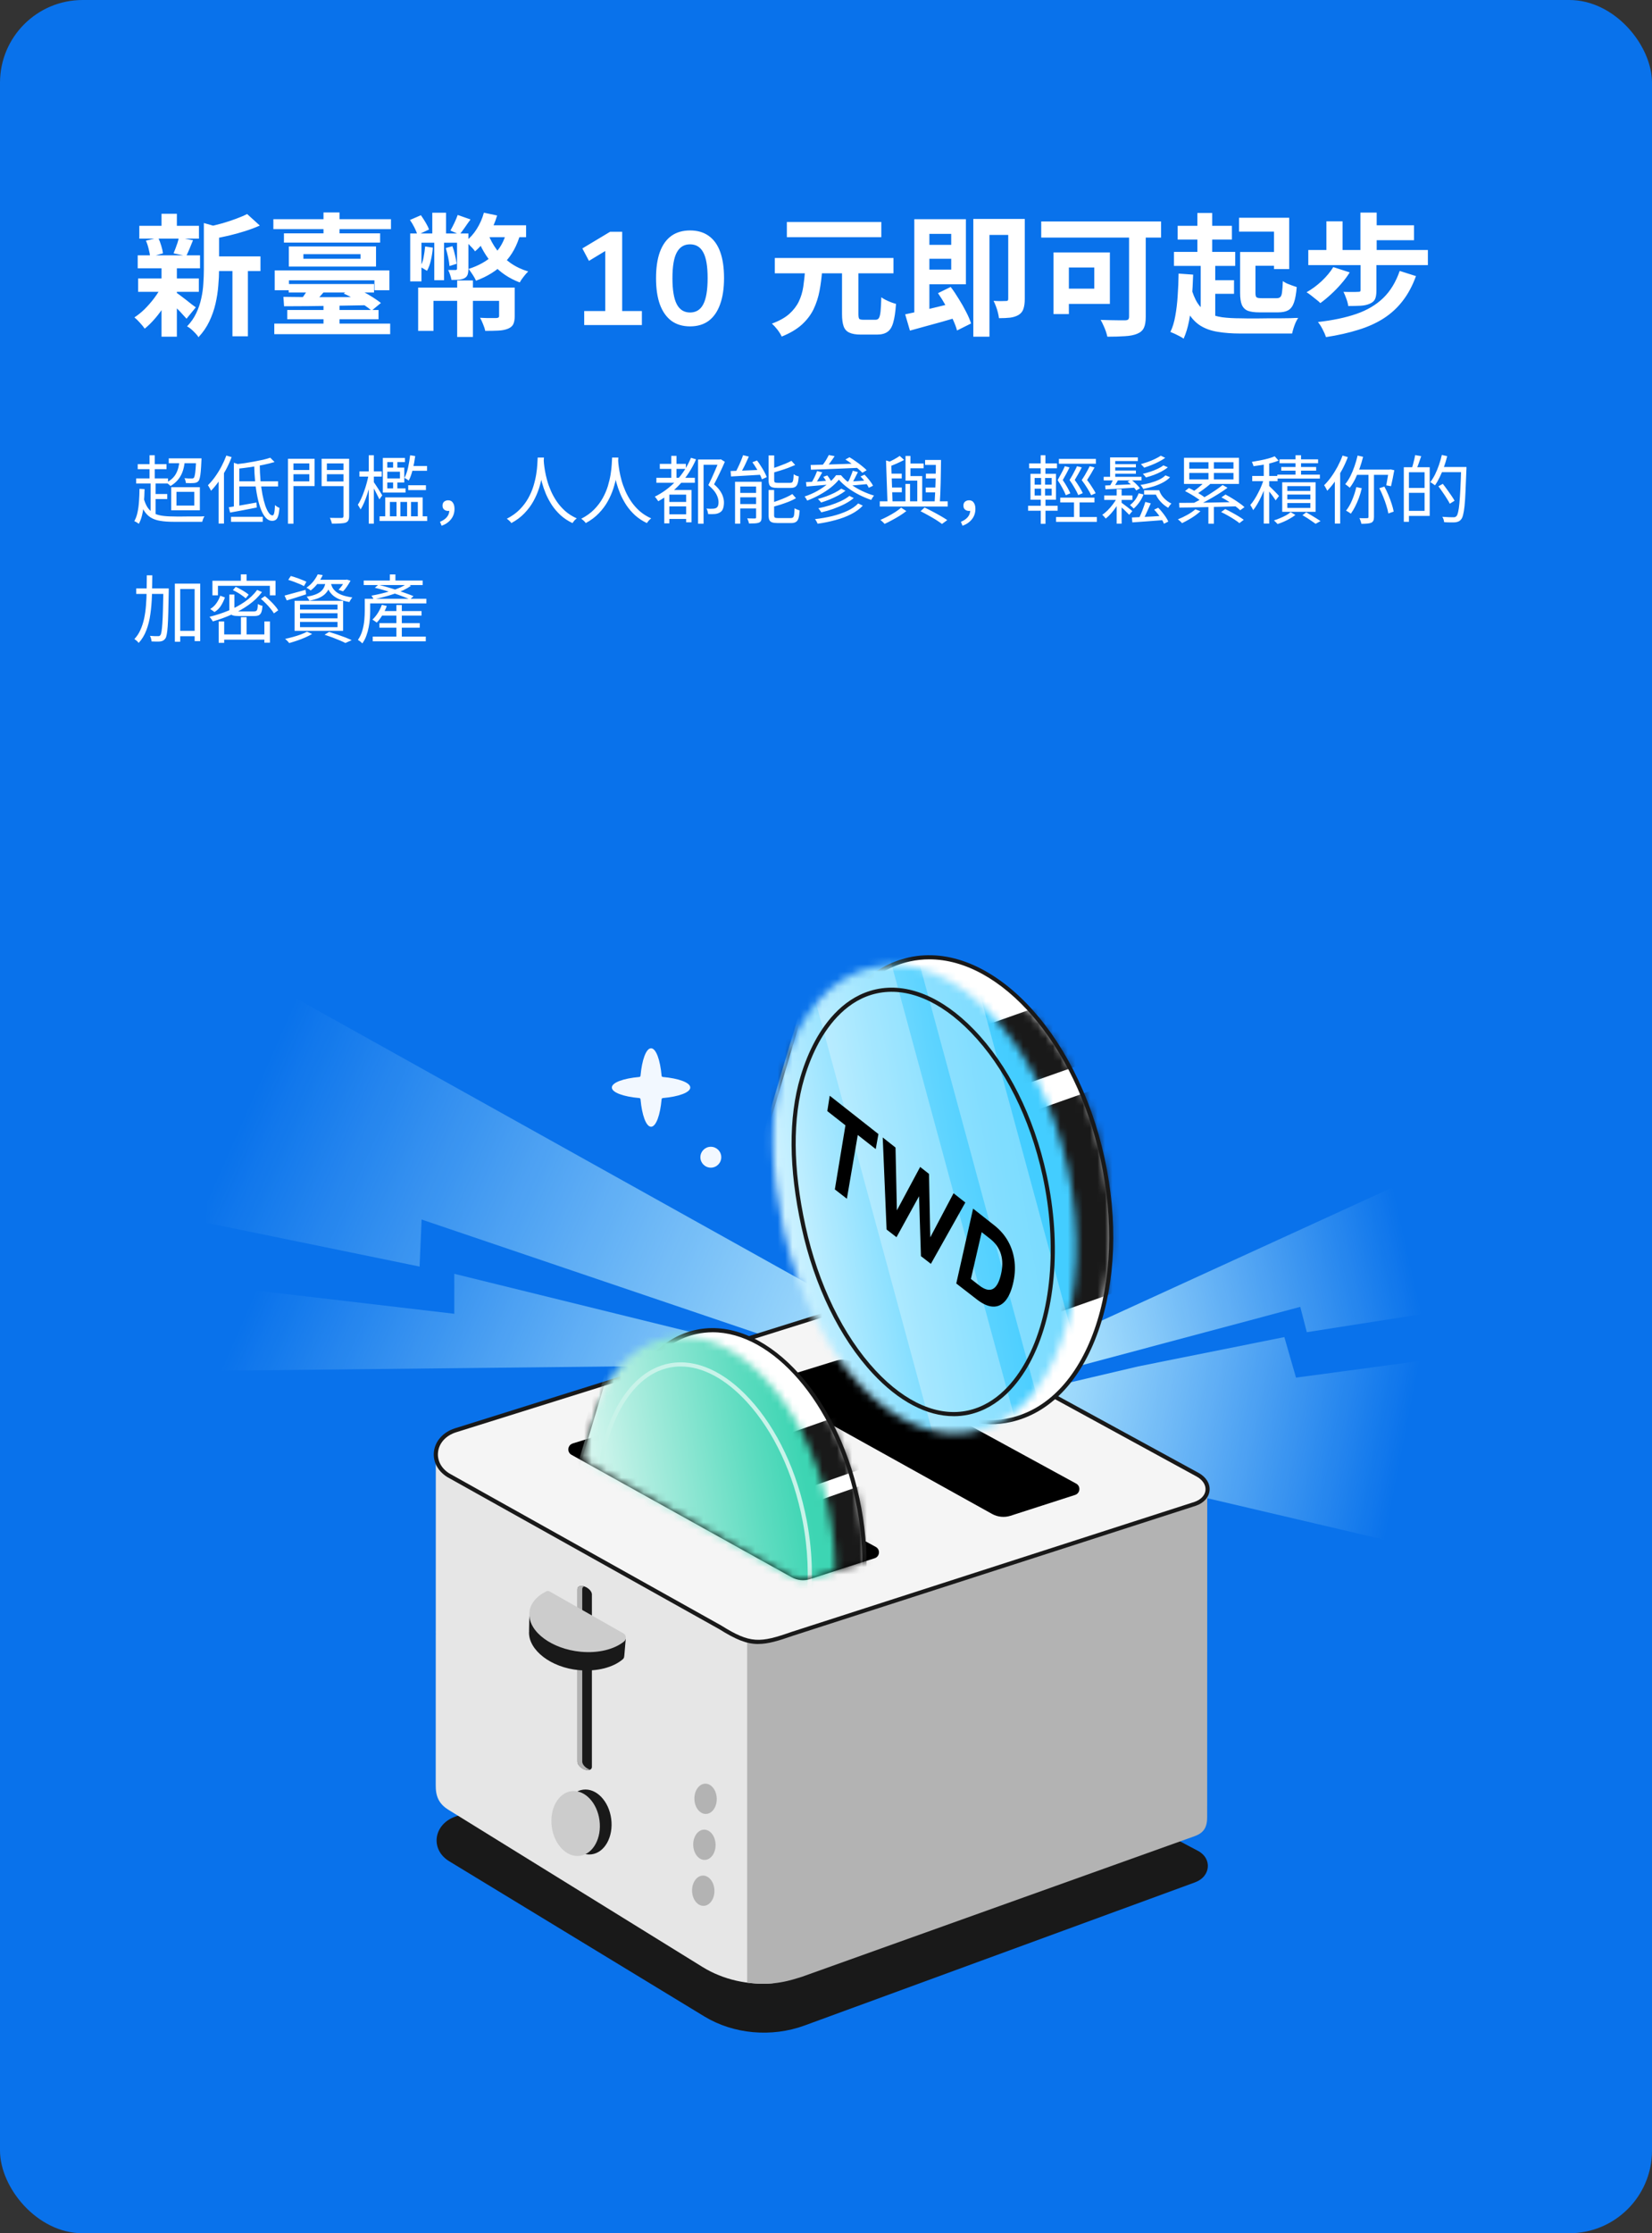 <svg width="222" height="300" viewBox="0 0 222 300" fill="none" xmlns="http://www.w3.org/2000/svg">
<rect x="0" y="0" width="222" height="300" fill="#333333" stroke="none"/>
<rect width="222" height="300" rx="11.111" fill="#0972EB"/>
<path d="M28.355 34.44H35.004V36.413H28.355V34.44ZM18.72 30.333H26.737V32.058H18.72V30.333ZM18.56 37.409H26.72V39.205H18.56V37.409ZM18.506 34.298H26.88V36.04H18.506V34.298ZM31.235 35.311H33.315V45.178H31.235V35.311ZM21.706 28.716H23.768V31.098H21.706V28.716ZM21.706 35.933H23.768V45.231H21.706V35.933ZM27.395 29.96L29.884 30.671C29.872 30.825 29.724 30.926 29.44 30.973V36.2C29.44 36.864 29.404 37.593 29.333 38.387C29.274 39.169 29.149 39.975 28.96 40.804C28.77 41.622 28.491 42.416 28.124 43.187C27.757 43.957 27.271 44.662 26.666 45.302C26.583 45.136 26.447 44.959 26.257 44.769C26.08 44.579 25.89 44.396 25.689 44.218C25.499 44.052 25.315 43.928 25.137 43.844C25.659 43.299 26.068 42.713 26.364 42.084C26.672 41.444 26.897 40.787 27.04 40.111C27.194 39.436 27.288 38.766 27.324 38.102C27.371 37.427 27.395 36.781 27.395 36.164V29.96ZM33.209 28.751L34.915 30.298C34.311 30.57 33.653 30.819 32.942 31.044C32.231 31.27 31.502 31.471 30.755 31.649C30.02 31.815 29.309 31.963 28.622 32.093C28.562 31.868 28.468 31.596 28.337 31.276C28.207 30.956 28.077 30.689 27.946 30.476C28.586 30.333 29.232 30.173 29.884 29.996C30.536 29.806 31.146 29.605 31.715 29.391C32.296 29.178 32.794 28.965 33.209 28.751ZM23.626 39.276C23.757 39.347 23.946 39.477 24.195 39.667C24.456 39.856 24.729 40.064 25.013 40.289C25.297 40.502 25.552 40.704 25.777 40.893C26.014 41.071 26.192 41.202 26.311 41.285L25.066 42.813C24.924 42.648 24.74 42.446 24.515 42.209C24.302 41.96 24.065 41.711 23.804 41.462C23.555 41.213 23.312 40.976 23.075 40.751C22.838 40.526 22.637 40.342 22.471 40.2L23.626 39.276ZM19.608 32.325L21.262 31.933C21.416 32.253 21.552 32.615 21.671 33.018C21.789 33.409 21.866 33.747 21.902 34.031L20.177 34.511C20.154 34.215 20.088 33.865 19.982 33.462C19.887 33.047 19.762 32.668 19.608 32.325ZM24.035 31.898L25.937 32.271C25.771 32.674 25.611 33.065 25.457 33.444C25.303 33.812 25.161 34.126 25.031 34.387L23.324 34.031C23.407 33.83 23.496 33.605 23.591 33.356C23.686 33.107 23.774 32.858 23.857 32.609C23.94 32.348 24 32.111 24.035 31.898ZM21.724 38.44L23.217 39.009C22.933 39.649 22.589 40.295 22.186 40.947C21.783 41.587 21.345 42.185 20.871 42.742C20.397 43.299 19.922 43.767 19.448 44.147C19.294 43.922 19.081 43.661 18.808 43.364C18.536 43.056 18.287 42.813 18.062 42.636C18.524 42.339 18.986 41.966 19.448 41.516C19.911 41.053 20.337 40.562 20.729 40.04C21.131 39.507 21.463 38.973 21.724 38.44ZM36.735 29.445H52.54V30.778H36.735V29.445ZM36.86 43.471H52.433V44.893H36.86V43.471ZM38.157 31.347H51.082V32.591H38.157V31.347ZM38.797 38.156H50.264V39.293H38.797V38.156ZM38.602 41.64H50.868V42.885H38.602V41.64ZM36.913 36.325H52.326V38.991H50.317V37.658H38.833V38.991H36.913V36.325ZM43.473 28.538H45.624V32.147H43.473V28.538ZM43.473 40.538H45.624V44.182H43.473V40.538ZM40.771 34.138V34.76H48.451V34.138H40.771ZM38.815 33.107H50.531V35.809H38.815V33.107ZM41.642 38.44L43.882 38.76C43.597 39.139 43.301 39.495 42.993 39.827C42.685 40.147 42.412 40.425 42.175 40.662L40.415 40.289C40.629 40.016 40.848 39.708 41.073 39.364C41.31 39.021 41.5 38.713 41.642 38.44ZM38.086 39.88C39.023 39.892 40.107 39.904 41.34 39.916C42.584 39.916 43.9 39.916 45.286 39.916C46.685 39.904 48.077 39.898 49.464 39.898L49.375 41C48.036 41.024 46.685 41.047 45.322 41.071C43.971 41.095 42.679 41.113 41.446 41.124C40.225 41.124 39.135 41.13 38.175 41.142L38.086 39.88ZM46.193 39.436L47.42 38.511C47.858 38.689 48.309 38.908 48.771 39.169C49.245 39.418 49.695 39.679 50.122 39.951C50.548 40.224 50.904 40.473 51.188 40.698L49.944 41.729C49.671 41.492 49.322 41.231 48.895 40.947C48.48 40.662 48.036 40.39 47.562 40.129C47.088 39.856 46.631 39.625 46.193 39.436ZM55.124 31.364H61.844V32.609H56.635V37.8H55.124V31.364ZM61.417 31.364H62.946V36.093C62.946 36.413 62.911 36.68 62.84 36.893C62.769 37.095 62.626 37.255 62.413 37.373C62.211 37.48 61.968 37.545 61.684 37.569C61.4 37.593 61.062 37.605 60.671 37.605C60.635 37.403 60.576 37.178 60.493 36.929C60.41 36.668 60.321 36.449 60.226 36.271C60.44 36.271 60.641 36.271 60.831 36.271C61.02 36.271 61.151 36.271 61.222 36.271C61.352 36.271 61.417 36.212 61.417 36.093V31.364ZM65.044 30.262H70.697V31.862H65.044V30.262ZM58.093 28.573H59.942V32.164H59.675V37.64H58.36V32.164H58.093V28.573ZM65.026 28.573L66.804 28.947C66.52 29.919 66.117 30.825 65.595 31.667C65.085 32.508 64.499 33.208 63.835 33.764C63.764 33.646 63.651 33.504 63.497 33.338C63.343 33.172 63.183 33.006 63.017 32.84C62.851 32.662 62.703 32.52 62.573 32.413C63.154 31.975 63.651 31.424 64.066 30.76C64.493 30.084 64.813 29.356 65.026 28.573ZM57.133 33.107L58.164 33.267C58.117 33.859 58.028 34.428 57.897 34.973C57.779 35.519 57.607 35.987 57.382 36.378C57.275 36.307 57.127 36.218 56.937 36.111C56.76 35.993 56.6 35.91 56.457 35.862C56.682 35.483 56.837 35.056 56.92 34.582C57.014 34.096 57.086 33.605 57.133 33.107ZM55.089 29.551L56.564 28.911C56.777 29.219 56.991 29.551 57.204 29.907C57.417 30.262 57.566 30.57 57.648 30.831L56.102 31.56C56.019 31.276 55.883 30.944 55.693 30.564C55.503 30.185 55.302 29.848 55.089 29.551ZM68.066 31.133L69.933 31.382C69.494 32.994 68.771 34.31 67.764 35.329C66.769 36.348 65.5 37.142 63.96 37.711C63.912 37.581 63.829 37.415 63.711 37.213C63.592 37.012 63.462 36.81 63.32 36.609C63.189 36.407 63.071 36.248 62.964 36.129C64.303 35.702 65.406 35.086 66.271 34.28C67.148 33.474 67.746 32.425 68.066 31.133ZM65.577 31.364C65.874 32.17 66.277 32.911 66.786 33.587C67.296 34.251 67.9 34.831 68.6 35.329C69.311 35.827 70.105 36.206 70.982 36.467C70.792 36.645 70.585 36.882 70.36 37.178C70.134 37.462 69.963 37.717 69.844 37.942C68.434 37.409 67.249 36.615 66.288 35.56C65.329 34.493 64.588 33.225 64.066 31.756L65.577 31.364ZM59.906 33.32L60.795 33.071C60.937 33.439 61.056 33.847 61.151 34.298C61.257 34.748 61.328 35.127 61.364 35.436L60.404 35.738C60.38 35.406 60.321 35.021 60.226 34.582C60.131 34.132 60.025 33.711 59.906 33.32ZM61.506 28.876L63.231 29.48C62.958 29.848 62.697 30.215 62.449 30.582C62.2 30.938 61.968 31.246 61.755 31.507L60.529 30.973C60.694 30.677 60.872 30.333 61.062 29.942C61.251 29.539 61.4 29.184 61.506 28.876ZM61.435 37.676H63.551V45.267H61.435V37.676ZM56.191 38.636H68.084V40.413H58.253V44.449H56.191V38.636ZM67.071 38.636H69.168V42.458C69.168 42.92 69.103 43.288 68.973 43.56C68.843 43.821 68.6 44.022 68.244 44.164C67.888 44.307 67.462 44.39 66.964 44.413C66.466 44.437 65.88 44.449 65.204 44.449C65.157 44.188 65.062 43.892 64.92 43.56C64.789 43.216 64.653 42.926 64.511 42.689C64.807 42.701 65.103 42.713 65.4 42.724C65.708 42.724 65.98 42.724 66.217 42.724C66.454 42.724 66.614 42.724 66.697 42.724C66.84 42.713 66.934 42.689 66.982 42.653C67.041 42.618 67.071 42.541 67.071 42.422V38.636ZM78.507 43.667V41.782H81.334V33.053H82.436L79.147 35.044L78.258 33.373L81.991 31.133H83.609V41.782H86.258V43.667H78.507ZM92.729 43.844C91.745 43.844 90.909 43.596 90.222 43.098C89.546 42.588 89.031 41.853 88.675 40.893C88.332 39.933 88.16 38.76 88.16 37.373C88.16 35.975 88.332 34.802 88.675 33.853C89.031 32.893 89.546 32.17 90.222 31.684C90.909 31.199 91.745 30.956 92.729 30.956C93.724 30.956 94.56 31.199 95.235 31.684C95.923 32.17 96.438 32.888 96.782 33.836C97.126 34.784 97.298 35.957 97.298 37.356C97.298 38.742 97.12 39.922 96.764 40.893C96.421 41.853 95.911 42.588 95.235 43.098C94.56 43.596 93.724 43.844 92.729 43.844ZM92.729 41.978C93.535 41.978 94.127 41.611 94.507 40.876C94.898 40.129 95.093 38.956 95.093 37.356C95.093 35.767 94.898 34.618 94.507 33.907C94.127 33.184 93.535 32.822 92.729 32.822C91.935 32.822 91.342 33.184 90.951 33.907C90.56 34.618 90.364 35.773 90.364 37.373C90.364 38.962 90.56 40.129 90.951 40.876C91.342 41.611 91.935 41.978 92.729 41.978ZM113.153 36.005H115.358V42.173C115.358 42.517 115.393 42.736 115.465 42.831C115.548 42.914 115.737 42.956 116.033 42.956C116.093 42.956 116.193 42.956 116.336 42.956C116.478 42.956 116.632 42.956 116.798 42.956C116.976 42.956 117.136 42.956 117.278 42.956C117.432 42.956 117.556 42.956 117.651 42.956C117.853 42.956 118.001 42.885 118.096 42.742C118.202 42.588 118.279 42.298 118.327 41.871C118.374 41.433 118.41 40.787 118.433 39.933C118.588 40.052 118.783 40.17 119.02 40.289C119.257 40.407 119.5 40.514 119.749 40.609C119.998 40.704 120.217 40.775 120.407 40.822C120.336 41.889 120.211 42.724 120.033 43.329C119.868 43.922 119.613 44.336 119.269 44.573C118.925 44.822 118.451 44.947 117.847 44.947C117.74 44.947 117.586 44.947 117.385 44.947C117.195 44.947 116.988 44.947 116.762 44.947C116.537 44.947 116.324 44.947 116.122 44.947C115.933 44.947 115.785 44.947 115.678 44.947C115.014 44.947 114.499 44.858 114.131 44.68C113.764 44.514 113.509 44.23 113.367 43.827C113.225 43.424 113.153 42.879 113.153 42.191V36.005ZM104.122 34.653H120.069V36.716H104.122V34.653ZM105.74 29.818H118.433V31.862H105.74V29.818ZM108.193 36.289H110.487C110.416 37.261 110.297 38.185 110.131 39.062C109.965 39.939 109.699 40.763 109.331 41.533C108.964 42.292 108.436 42.985 107.749 43.613C107.062 44.23 106.161 44.763 105.047 45.213C104.928 44.941 104.739 44.633 104.478 44.289C104.217 43.957 103.968 43.684 103.731 43.471C104.703 43.116 105.473 42.689 106.042 42.191C106.611 41.682 107.044 41.124 107.34 40.52C107.636 39.904 107.838 39.24 107.945 38.529C108.051 37.806 108.134 37.059 108.193 36.289ZM123.827 32.893H128.538V34.76H123.827V32.893ZM122.867 29.445H124.893V42.653L122.867 42.991V29.445ZM121.64 42.227C122.221 42.108 122.879 41.966 123.613 41.8C124.36 41.622 125.148 41.433 125.978 41.231C126.808 41.03 127.631 40.828 128.449 40.627L128.698 42.618C127.975 42.831 127.234 43.044 126.476 43.258C125.717 43.471 124.982 43.673 124.271 43.862C123.56 44.064 122.896 44.248 122.28 44.413L121.64 42.227ZM126.049 39.382L127.756 38.547C128.135 39.044 128.502 39.59 128.858 40.182C129.225 40.763 129.551 41.338 129.836 41.907C130.132 42.476 130.351 42.991 130.493 43.453L128.609 44.396C128.49 43.945 128.295 43.43 128.022 42.849C127.75 42.268 127.442 41.676 127.098 41.071C126.754 40.455 126.405 39.892 126.049 39.382ZM123.809 29.445H129.8V38.191H123.809V36.218H127.827V31.418H123.809V29.445ZM135.489 29.409H137.711V40.182C137.711 40.692 137.652 41.124 137.533 41.48C137.427 41.824 137.213 42.096 136.893 42.298C136.573 42.487 136.194 42.612 135.756 42.671C135.329 42.719 134.825 42.742 134.245 42.742C134.221 42.529 134.173 42.28 134.102 41.996C134.031 41.699 133.942 41.415 133.836 41.142C133.729 40.858 133.622 40.615 133.516 40.413C133.859 40.437 134.191 40.449 134.511 40.449C134.843 40.449 135.074 40.443 135.205 40.431C135.311 40.431 135.382 40.413 135.418 40.378C135.465 40.331 135.489 40.248 135.489 40.129V29.409ZM130.796 29.409H136.645V31.56H132.965V45.231H130.796V29.409ZM151.727 30.351H153.967V42.565C153.967 43.205 153.884 43.696 153.718 44.04C153.552 44.396 153.25 44.662 152.811 44.84C152.385 45.018 151.839 45.124 151.176 45.16C150.512 45.208 149.724 45.231 148.811 45.231C148.764 45.018 148.693 44.769 148.598 44.484C148.503 44.212 148.39 43.939 148.26 43.667C148.142 43.394 148.023 43.163 147.905 42.973C148.343 42.985 148.782 42.997 149.22 43.009C149.67 43.021 150.073 43.027 150.429 43.027C150.785 43.027 151.033 43.027 151.176 43.027C151.377 43.027 151.519 42.991 151.602 42.92C151.685 42.849 151.727 42.719 151.727 42.529V30.351ZM141.576 33.907H143.638V42.191H141.576V33.907ZM142.447 33.907H149.149V40.822H142.447V38.778H147.051V35.933H142.447V33.907ZM139.922 29.747H156.029V31.916H139.922V29.747ZM158.258 30.333H165.547V32.182H158.258V30.333ZM167.485 33.853H172.338V35.702H167.485V33.853ZM157.76 33.836H165.991V35.72H157.76V33.836ZM162.4 37.64H165.831V39.471H162.4V37.64ZM160.907 28.609H162.898V34.849H160.907V28.609ZM161.351 35.044H163.307V42.956H161.351V35.044ZM166.507 29.249H173.245V36.147H171.2V31.116H166.507V29.249ZM166.649 33.853H168.711V39.347C168.711 39.655 168.759 39.85 168.853 39.933C168.948 40.016 169.173 40.058 169.529 40.058C169.612 40.058 169.742 40.058 169.92 40.058C170.098 40.058 170.293 40.058 170.507 40.058C170.732 40.058 170.939 40.058 171.129 40.058C171.33 40.058 171.479 40.058 171.573 40.058C171.787 40.058 171.947 40.005 172.053 39.898C172.172 39.791 172.249 39.572 172.285 39.24C172.332 38.908 172.368 38.416 172.391 37.764C172.545 37.871 172.729 37.978 172.942 38.084C173.168 38.179 173.399 38.268 173.636 38.351C173.873 38.434 174.08 38.505 174.258 38.565C174.187 39.453 174.062 40.147 173.885 40.645C173.719 41.13 173.464 41.474 173.12 41.676C172.788 41.865 172.332 41.96 171.751 41.96C171.668 41.96 171.538 41.96 171.36 41.96C171.194 41.96 171.005 41.96 170.791 41.96C170.59 41.96 170.382 41.96 170.169 41.96C169.956 41.96 169.766 41.96 169.6 41.96C169.434 41.96 169.31 41.96 169.227 41.96C168.575 41.96 168.059 41.889 167.68 41.747C167.313 41.593 167.046 41.326 166.88 40.947C166.726 40.568 166.649 40.034 166.649 39.347V33.853ZM160.018 38.476C160.267 39.412 160.575 40.164 160.942 40.733C161.322 41.302 161.784 41.735 162.329 42.031C162.874 42.316 163.508 42.511 164.231 42.618C164.966 42.713 165.802 42.76 166.738 42.76C166.963 42.76 167.271 42.766 167.662 42.778C168.053 42.778 168.492 42.778 168.978 42.778C169.464 42.766 169.968 42.76 170.489 42.76C171.022 42.76 171.538 42.76 172.036 42.76C172.545 42.76 173.008 42.754 173.422 42.742C173.837 42.719 174.181 42.707 174.453 42.707C174.347 42.861 174.234 43.062 174.116 43.311C174.009 43.56 173.914 43.815 173.831 44.076C173.748 44.348 173.683 44.591 173.636 44.804H172.373H166.738C165.565 44.804 164.528 44.727 163.627 44.573C162.738 44.431 161.962 44.153 161.298 43.738C160.646 43.323 160.095 42.73 159.645 41.96C159.194 41.19 158.809 40.182 158.489 38.938L160.018 38.476ZM158.382 36.751L160.338 36.893C160.302 38.019 160.243 39.11 160.16 40.164C160.089 41.219 159.965 42.203 159.787 43.116C159.609 44.016 159.366 44.81 159.058 45.498C158.939 45.403 158.768 45.296 158.542 45.178C158.329 45.071 158.104 44.959 157.867 44.84C157.63 44.733 157.434 44.651 157.28 44.591C157.576 43.987 157.796 43.27 157.938 42.44C158.092 41.611 158.199 40.71 158.258 39.738C158.329 38.766 158.37 37.77 158.382 36.751ZM182.833 35.4H184.967V39.027C184.967 39.513 184.908 39.892 184.789 40.164C184.67 40.437 184.428 40.651 184.06 40.804C183.716 40.959 183.308 41.047 182.833 41.071C182.359 41.095 181.808 41.107 181.18 41.107C181.145 40.822 181.062 40.502 180.931 40.147C180.801 39.779 180.67 39.465 180.54 39.205C180.801 39.205 181.062 39.211 181.322 39.222C181.595 39.222 181.838 39.222 182.051 39.222C182.265 39.211 182.413 39.205 182.496 39.205C182.626 39.205 182.715 39.193 182.762 39.169C182.81 39.133 182.833 39.068 182.833 38.973V35.4ZM179.171 35.88L181.376 36.591C181.056 37.113 180.67 37.628 180.22 38.138C179.782 38.648 179.319 39.122 178.833 39.56C178.359 39.999 177.891 40.384 177.429 40.716C177.299 40.573 177.115 40.413 176.878 40.236C176.653 40.046 176.422 39.862 176.185 39.684C175.959 39.507 175.758 39.364 175.58 39.258C176.279 38.867 176.955 38.369 177.607 37.764C178.259 37.148 178.78 36.52 179.171 35.88ZM188.096 36.396L190.282 37.089C189.808 38.393 189.21 39.507 188.487 40.431C187.776 41.356 186.922 42.138 185.927 42.778C184.943 43.406 183.811 43.916 182.531 44.307C181.251 44.71 179.805 45.036 178.193 45.285C178.087 44.965 177.933 44.615 177.731 44.236C177.542 43.856 177.334 43.531 177.109 43.258C179.1 43.033 180.819 42.671 182.265 42.173C183.71 41.676 184.913 40.965 185.873 40.04C186.833 39.116 187.574 37.901 188.096 36.396ZM175.811 33.587H191.882V35.613H175.811V33.587ZM184.113 30.262H190.016V32.271H184.113V30.262ZM182.816 28.556H185.002V34.867H182.816V28.556ZM178.247 29.729H180.416V34.689H178.247V29.729Z" fill="white"/>
<path d="M22.677 61.576H26.737V62.226H22.677V61.576ZM24.127 61.816L24.837 61.856C24.771 62.709 24.577 63.409 24.257 63.956C23.944 64.502 23.494 64.946 22.907 65.286C22.874 65.239 22.821 65.186 22.747 65.126C22.674 65.066 22.601 65.009 22.527 64.956C22.461 64.902 22.397 64.859 22.337 64.826C22.917 64.546 23.347 64.162 23.627 63.676C23.907 63.182 24.074 62.562 24.127 61.816ZM26.357 61.576H27.077C27.077 61.576 27.077 61.616 27.077 61.696C27.077 61.769 27.074 61.829 27.067 61.876C27.041 62.476 27.011 62.962 26.977 63.336C26.944 63.709 26.901 63.999 26.847 64.206C26.801 64.406 26.737 64.549 26.657 64.636C26.584 64.716 26.501 64.776 26.407 64.816C26.321 64.849 26.211 64.872 26.077 64.886C25.964 64.899 25.807 64.906 25.607 64.906C25.414 64.899 25.204 64.892 24.977 64.886C24.971 64.786 24.951 64.676 24.917 64.556C24.884 64.436 24.841 64.329 24.787 64.236C25.001 64.256 25.194 64.269 25.367 64.276C25.547 64.276 25.671 64.276 25.737 64.276C25.891 64.282 25.994 64.252 26.047 64.186C26.101 64.126 26.144 64.009 26.177 63.836C26.217 63.662 26.251 63.402 26.277 63.056C26.311 62.709 26.337 62.252 26.357 61.686V61.576ZM18.507 62.356H22.377V63.026H18.507V62.356ZM18.297 64.266H22.577V64.946H18.297V64.266ZM20.567 66.366H22.477V67.036H20.567V66.366ZM20.097 61.156H20.797V64.616H20.097V61.156ZM20.237 64.696H20.907V69.246H20.237V64.696ZM19.287 66.856C19.427 67.382 19.604 67.812 19.817 68.146C20.031 68.472 20.297 68.726 20.617 68.906C20.937 69.086 21.317 69.209 21.757 69.276C22.197 69.342 22.711 69.376 23.297 69.376C23.377 69.376 23.521 69.379 23.727 69.386C23.934 69.386 24.177 69.386 24.457 69.386C24.737 69.379 25.031 69.376 25.337 69.376C25.644 69.376 25.941 69.376 26.227 69.376C26.514 69.376 26.767 69.376 26.987 69.376C27.214 69.369 27.377 69.362 27.477 69.356C27.437 69.409 27.397 69.479 27.357 69.566C27.317 69.659 27.281 69.752 27.247 69.846C27.214 69.939 27.191 70.022 27.177 70.096H26.427H23.307C22.621 70.096 22.027 70.052 21.527 69.966C21.027 69.886 20.601 69.736 20.247 69.516C19.894 69.296 19.594 68.986 19.347 68.586C19.101 68.186 18.897 67.672 18.737 67.046L19.287 66.856ZM18.747 65.666L19.427 65.706C19.414 66.339 19.384 66.942 19.337 67.516C19.297 68.089 19.224 68.616 19.117 69.096C19.011 69.576 18.857 69.999 18.657 70.366C18.617 70.332 18.561 70.292 18.487 70.246C18.414 70.199 18.337 70.152 18.257 70.106C18.177 70.066 18.107 70.032 18.047 70.006C18.241 69.672 18.384 69.282 18.477 68.836C18.577 68.382 18.644 67.889 18.677 67.356C18.717 66.816 18.741 66.252 18.747 65.666ZM23.717 66.076V67.916H26.107V66.076H23.717ZM23.007 65.446H26.857V68.546H23.007V65.446ZM36.317 61.486L36.897 62.066C36.451 62.199 35.944 62.326 35.377 62.446C34.811 62.559 34.224 62.662 33.617 62.756C33.011 62.842 32.421 62.916 31.847 62.976C31.834 62.896 31.804 62.796 31.757 62.676C31.711 62.556 31.667 62.456 31.627 62.376C32.047 62.329 32.474 62.276 32.907 62.216C33.341 62.149 33.767 62.076 34.187 61.996C34.607 61.916 35.001 61.836 35.367 61.756C35.734 61.669 36.051 61.579 36.317 61.486ZM31.427 62.166L32.157 62.406V68.276H31.427V62.166ZM30.747 68.146C31.227 68.072 31.797 67.979 32.457 67.866C33.117 67.752 33.787 67.632 34.467 67.506L34.507 68.176C33.881 68.302 33.251 68.426 32.617 68.546C31.984 68.659 31.417 68.762 30.917 68.856L30.747 68.146ZM31.837 64.656H37.367V65.346H31.837V64.656ZM34.157 62.386H34.907C34.914 63.139 34.947 63.859 35.007 64.546C35.074 65.226 35.161 65.852 35.267 66.426C35.381 66.999 35.507 67.496 35.647 67.916C35.794 68.329 35.951 68.652 36.117 68.886C36.284 69.119 36.451 69.236 36.617 69.236C36.724 69.236 36.801 69.126 36.847 68.906C36.901 68.686 36.937 68.332 36.957 67.846C37.037 67.926 37.134 68.002 37.247 68.076C37.367 68.142 37.471 68.196 37.557 68.236C37.524 68.682 37.467 69.032 37.387 69.286C37.314 69.539 37.211 69.716 37.077 69.816C36.944 69.916 36.771 69.966 36.557 69.966C36.257 69.966 35.981 69.832 35.727 69.566C35.481 69.299 35.264 68.929 35.077 68.456C34.891 67.982 34.731 67.426 34.597 66.786C34.464 66.146 34.361 65.452 34.287 64.706C34.214 63.959 34.171 63.186 34.157 62.386ZM31.047 69.426H35.307V70.096H31.047V69.426ZM30.417 61.196L31.127 61.406C30.914 61.972 30.661 62.532 30.367 63.086C30.074 63.632 29.757 64.149 29.417 64.636C29.077 65.122 28.724 65.552 28.357 65.926C28.337 65.866 28.301 65.789 28.247 65.696C28.201 65.602 28.147 65.509 28.087 65.416C28.034 65.316 27.984 65.239 27.937 65.186C28.271 64.859 28.591 64.482 28.897 64.056C29.204 63.629 29.487 63.172 29.747 62.686C30.007 62.192 30.231 61.696 30.417 61.196ZM29.377 63.766L30.087 63.056L30.097 63.066V70.336H29.377V63.766ZM39.047 63.136H41.827V63.706H39.047V63.136ZM43.647 63.136H46.477V63.706H43.647V63.136ZM46.157 61.626H46.917V69.326C46.917 69.579 46.881 69.772 46.807 69.906C46.741 70.039 46.624 70.139 46.457 70.206C46.284 70.266 46.044 70.302 45.737 70.316C45.437 70.336 45.061 70.346 44.607 70.346C44.594 70.272 44.571 70.189 44.537 70.096C44.511 70.002 44.477 69.906 44.437 69.806C44.404 69.712 44.367 69.632 44.327 69.566C44.561 69.572 44.784 69.576 44.997 69.576C45.211 69.582 45.397 69.582 45.557 69.576C45.724 69.576 45.837 69.576 45.897 69.576C45.997 69.576 46.064 69.559 46.097 69.526C46.137 69.486 46.157 69.419 46.157 69.326V61.626ZM39.107 61.626H42.277V65.296H39.107V64.666H41.567V62.256H39.107V61.626ZM46.557 61.626V62.256H43.927V64.676H46.557V65.306H43.217V61.626H46.557ZM38.697 61.626H39.437V70.356H38.697V61.626ZM51.007 69.356H57.407V69.986H51.007V69.356ZM55.057 62.596H57.387V63.246H55.057V62.596ZM54.857 65.186H57.237V65.836H54.857V65.186ZM51.767 66.816H56.797V69.696H56.147V67.426H55.237V69.696H54.707V67.426H53.807V69.696H53.287V67.426H52.397V69.696H51.767V66.816ZM55.117 61.156L55.797 61.266C55.717 61.879 55.604 62.482 55.457 63.076C55.317 63.662 55.141 64.156 54.927 64.556C54.887 64.522 54.831 64.482 54.757 64.436C54.691 64.389 54.621 64.346 54.547 64.306C54.474 64.259 54.407 64.226 54.347 64.206C54.554 63.819 54.717 63.356 54.837 62.816C54.957 62.269 55.051 61.716 55.117 61.156ZM48.297 63.326H51.297V64.026H48.297V63.326ZM49.557 61.156H50.237V70.346H49.557V61.156ZM49.537 63.746L49.977 63.886C49.911 64.272 49.824 64.682 49.717 65.116C49.611 65.542 49.491 65.962 49.357 66.376C49.224 66.789 49.081 67.172 48.927 67.526C48.781 67.879 48.624 68.182 48.457 68.436C48.417 68.342 48.357 68.236 48.277 68.116C48.204 67.996 48.141 67.892 48.087 67.806C48.241 67.579 48.387 67.309 48.527 66.996C48.674 66.682 48.811 66.342 48.937 65.976C49.071 65.609 49.187 65.236 49.287 64.856C49.394 64.469 49.477 64.099 49.537 63.746ZM50.197 64.716C50.251 64.782 50.331 64.899 50.437 65.066C50.551 65.232 50.671 65.416 50.797 65.616C50.924 65.816 51.041 66.002 51.147 66.176C51.254 66.349 51.327 66.472 51.367 66.546L50.977 67.086C50.931 66.966 50.857 66.809 50.757 66.616C50.664 66.416 50.561 66.212 50.447 66.006C50.334 65.792 50.227 65.596 50.127 65.416C50.027 65.236 49.947 65.099 49.887 65.006L50.197 64.716ZM51.447 65.606H54.497V66.166H51.447V65.606ZM51.797 62.816H54.327V64.816H51.797V64.266H53.747V63.366H51.797V62.816ZM52.827 61.786H53.397V63.106H52.827V61.786ZM52.827 64.396H53.397V65.826H52.827V64.396ZM51.447 61.516H54.417V62.076H52.047V65.946H51.447V61.516ZM59.347 70.626L59.127 70.096C59.534 69.929 59.844 69.716 60.057 69.456C60.277 69.196 60.387 68.876 60.387 68.496L60.207 67.656L60.747 68.416C60.674 68.502 60.591 68.562 60.497 68.596C60.404 68.622 60.311 68.636 60.217 68.636C60.011 68.636 59.834 68.576 59.687 68.456C59.541 68.336 59.467 68.159 59.467 67.926C59.467 67.686 59.541 67.506 59.687 67.386C59.841 67.266 60.021 67.206 60.227 67.206C60.507 67.206 60.717 67.312 60.857 67.526C61.004 67.732 61.077 68.009 61.077 68.356C61.077 68.896 60.921 69.362 60.607 69.756C60.294 70.149 59.874 70.439 59.347 70.626ZM72.257 61.466H73.097C73.084 61.726 73.061 62.069 73.027 62.496C72.994 62.922 72.931 63.406 72.837 63.946C72.751 64.479 72.614 65.036 72.427 65.616C72.241 66.196 71.991 66.769 71.677 67.336C71.364 67.902 70.964 68.439 70.477 68.946C69.997 69.452 69.411 69.892 68.717 70.266C68.657 70.172 68.571 70.072 68.457 69.966C68.344 69.859 68.227 69.766 68.107 69.686C68.794 69.332 69.371 68.919 69.837 68.446C70.304 67.972 70.687 67.466 70.987 66.926C71.287 66.386 71.521 65.842 71.687 65.296C71.854 64.742 71.977 64.216 72.057 63.716C72.137 63.216 72.187 62.772 72.207 62.386C72.234 61.992 72.251 61.686 72.257 61.466ZM73.057 61.666C73.064 61.779 73.077 61.976 73.097 62.256C73.124 62.529 73.171 62.862 73.237 63.256C73.304 63.649 73.401 64.076 73.527 64.536C73.654 64.996 73.824 65.469 74.037 65.956C74.251 66.442 74.514 66.916 74.827 67.376C75.141 67.836 75.517 68.262 75.957 68.656C76.397 69.042 76.914 69.369 77.507 69.636C77.394 69.722 77.284 69.822 77.177 69.936C77.077 70.056 76.994 70.166 76.927 70.266C76.327 69.979 75.797 69.629 75.337 69.216C74.884 68.796 74.494 68.342 74.167 67.856C73.847 67.362 73.577 66.859 73.357 66.346C73.144 65.832 72.971 65.332 72.837 64.846C72.704 64.352 72.604 63.896 72.537 63.476C72.471 63.049 72.424 62.686 72.397 62.386C72.371 62.079 72.354 61.859 72.347 61.726L73.057 61.666ZM82.257 61.466H83.097C83.084 61.726 83.061 62.069 83.027 62.496C82.994 62.922 82.931 63.406 82.837 63.946C82.751 64.479 82.614 65.036 82.427 65.616C82.241 66.196 81.991 66.769 81.677 67.336C81.364 67.902 80.964 68.439 80.477 68.946C79.997 69.452 79.411 69.892 78.717 70.266C78.657 70.172 78.571 70.072 78.457 69.966C78.344 69.859 78.227 69.766 78.107 69.686C78.794 69.332 79.371 68.919 79.837 68.446C80.304 67.972 80.687 67.466 80.987 66.926C81.287 66.386 81.521 65.842 81.687 65.296C81.854 64.742 81.977 64.216 82.057 63.716C82.137 63.216 82.187 62.772 82.207 62.386C82.234 61.992 82.251 61.686 82.257 61.466ZM83.057 61.666C83.064 61.779 83.077 61.976 83.097 62.256C83.124 62.529 83.171 62.862 83.237 63.256C83.304 63.649 83.401 64.076 83.527 64.536C83.654 64.996 83.824 65.469 84.037 65.956C84.251 66.442 84.514 66.916 84.827 67.376C85.141 67.836 85.517 68.262 85.957 68.656C86.397 69.042 86.914 69.369 87.507 69.636C87.394 69.722 87.284 69.822 87.177 69.936C87.077 70.056 86.994 70.166 86.927 70.266C86.327 69.979 85.797 69.629 85.337 69.216C84.884 68.796 84.494 68.342 84.167 67.856C83.847 67.362 83.577 66.859 83.357 66.346C83.144 65.832 82.971 65.332 82.837 64.846C82.704 64.352 82.604 63.896 82.537 63.476C82.471 63.049 82.424 62.686 82.397 62.386C82.371 62.079 82.354 61.859 82.347 61.726L83.057 61.666ZM88.667 62.316H92.167V62.986H88.667V62.316ZM89.717 69.086H92.527V69.716H89.717V69.086ZM89.717 67.426H92.537V68.026H89.717V67.426ZM88.207 64.186H93.377V64.856H88.207V64.186ZM90.207 61.236H90.907V64.606H90.207V61.236ZM92.857 61.496L93.537 61.706C92.991 62.952 92.281 64.052 91.407 65.006C90.541 65.952 89.557 66.729 88.457 67.336C88.431 67.282 88.387 67.219 88.327 67.146C88.274 67.066 88.217 66.986 88.157 66.906C88.097 66.826 88.041 66.766 87.987 66.726C89.081 66.179 90.044 65.462 90.877 64.576C91.711 63.689 92.371 62.662 92.857 61.496ZM89.947 65.826H92.497V66.446H89.947V70.306H89.267V66.266L89.677 65.826H89.947ZM92.207 65.826H92.927V70.166H92.207V65.826ZM93.807 61.726H96.787V62.436H94.547V70.356H93.807V61.726ZM96.607 61.726H96.747L96.867 61.696L97.407 62.036C97.201 62.516 96.967 63.026 96.707 63.566C96.454 64.099 96.204 64.599 95.957 65.066C96.317 65.372 96.591 65.669 96.777 65.956C96.964 66.236 97.094 66.502 97.167 66.756C97.247 67.009 97.287 67.256 97.287 67.496C97.287 67.809 97.247 68.079 97.167 68.306C97.094 68.532 96.964 68.702 96.777 68.816C96.604 68.936 96.377 69.012 96.097 69.046C95.964 69.059 95.814 69.066 95.647 69.066C95.481 69.066 95.317 69.062 95.157 69.056C95.151 68.949 95.127 68.826 95.087 68.686C95.054 68.546 95.004 68.422 94.937 68.316C95.104 68.329 95.261 68.339 95.407 68.346C95.554 68.346 95.681 68.342 95.787 68.336C95.881 68.336 95.967 68.326 96.047 68.306C96.127 68.286 96.197 68.259 96.257 68.226C96.371 68.159 96.451 68.056 96.497 67.916C96.544 67.776 96.564 67.616 96.557 67.436C96.557 67.116 96.461 66.769 96.267 66.396C96.074 66.016 95.714 65.606 95.187 65.166C95.321 64.906 95.454 64.632 95.587 64.346C95.721 64.052 95.851 63.762 95.977 63.476C96.104 63.189 96.221 62.916 96.327 62.656C96.434 62.396 96.527 62.166 96.607 61.966V61.726ZM99.857 61.146L100.627 61.336C100.507 61.609 100.377 61.896 100.237 62.196C100.104 62.489 99.964 62.769 99.817 63.036C99.677 63.302 99.541 63.542 99.407 63.756L98.757 63.576C98.891 63.356 99.024 63.106 99.157 62.826C99.297 62.539 99.427 62.249 99.547 61.956C99.674 61.656 99.777 61.386 99.857 61.146ZM98.177 63.276C98.524 63.262 98.924 63.249 99.377 63.236C99.831 63.216 100.314 63.196 100.827 63.176C101.341 63.149 101.857 63.126 102.377 63.106L102.367 63.766C101.874 63.799 101.377 63.829 100.877 63.856C100.384 63.882 99.911 63.909 99.457 63.936C99.011 63.962 98.604 63.986 98.237 64.006L98.177 63.276ZM98.777 64.716H101.947V65.356H99.477V70.346H98.777V64.716ZM101.607 64.716H102.347V69.486C102.347 69.679 102.324 69.829 102.277 69.936C102.231 70.049 102.137 70.139 101.997 70.206C101.857 70.259 101.677 70.292 101.457 70.306C101.237 70.319 100.971 70.326 100.657 70.326C100.637 70.226 100.604 70.109 100.557 69.976C100.511 69.842 100.461 69.729 100.407 69.636C100.641 69.642 100.854 69.646 101.047 69.646C101.241 69.652 101.374 69.652 101.447 69.646C101.514 69.646 101.557 69.632 101.577 69.606C101.597 69.586 101.607 69.542 101.607 69.476V64.716ZM99.117 66.216H101.997V66.806H99.117V66.216ZM99.117 67.716H101.997V68.306H99.117V67.716ZM103.287 61.176H104.037V64.486C104.037 64.646 104.067 64.749 104.127 64.796C104.194 64.842 104.344 64.866 104.577 64.866C104.624 64.866 104.717 64.866 104.857 64.866C105.004 64.866 105.164 64.866 105.337 64.866C105.511 64.866 105.674 64.866 105.827 64.866C105.981 64.866 106.091 64.866 106.157 64.866C106.291 64.866 106.391 64.839 106.457 64.786C106.524 64.726 106.571 64.616 106.597 64.456C106.624 64.289 106.644 64.039 106.657 63.706C106.717 63.746 106.784 63.786 106.857 63.826C106.937 63.866 107.021 63.902 107.107 63.936C107.194 63.962 107.271 63.982 107.337 63.996C107.311 64.402 107.261 64.719 107.187 64.946C107.114 65.172 107.001 65.329 106.847 65.416C106.701 65.502 106.494 65.546 106.227 65.546C106.181 65.546 106.097 65.546 105.977 65.546C105.864 65.546 105.731 65.546 105.577 65.546C105.431 65.546 105.281 65.546 105.127 65.546C104.981 65.546 104.851 65.546 104.737 65.546C104.624 65.546 104.547 65.546 104.507 65.546C104.187 65.546 103.937 65.516 103.757 65.456C103.584 65.396 103.461 65.289 103.387 65.136C103.321 64.982 103.287 64.769 103.287 64.496V61.176ZM106.357 61.906L106.857 62.466C106.571 62.592 106.254 62.722 105.907 62.856C105.561 62.982 105.204 63.102 104.837 63.216C104.471 63.329 104.114 63.436 103.767 63.536C103.754 63.462 103.724 63.376 103.677 63.276C103.637 63.169 103.594 63.079 103.547 63.006C103.874 62.906 104.211 62.792 104.557 62.666C104.904 62.539 105.234 62.412 105.547 62.286C105.861 62.152 106.131 62.026 106.357 61.906ZM103.287 65.826H104.027V69.206C104.027 69.366 104.061 69.472 104.127 69.526C104.201 69.572 104.357 69.596 104.597 69.596C104.651 69.596 104.751 69.596 104.897 69.596C105.044 69.596 105.207 69.596 105.387 69.596C105.574 69.596 105.744 69.596 105.897 69.596C106.057 69.596 106.174 69.596 106.247 69.596C106.387 69.596 106.494 69.566 106.567 69.506C106.641 69.446 106.691 69.322 106.717 69.136C106.744 68.942 106.764 68.656 106.777 68.276C106.871 68.336 106.981 68.392 107.107 68.446C107.241 68.499 107.357 68.539 107.457 68.566C107.431 69.012 107.381 69.359 107.307 69.606C107.234 69.852 107.117 70.022 106.957 70.116C106.804 70.216 106.587 70.266 106.307 70.266C106.261 70.266 106.177 70.266 106.057 70.266C105.937 70.266 105.801 70.266 105.647 70.266C105.494 70.266 105.337 70.266 105.177 70.266C105.017 70.266 104.877 70.266 104.757 70.266C104.644 70.266 104.567 70.266 104.527 70.266C104.207 70.266 103.954 70.236 103.767 70.176C103.587 70.116 103.461 70.009 103.387 69.856C103.321 69.702 103.287 69.486 103.287 69.206V65.826ZM106.477 66.366L106.967 66.926C106.694 67.086 106.377 67.239 106.017 67.386C105.657 67.526 105.284 67.659 104.897 67.786C104.511 67.906 104.137 68.016 103.777 68.116C103.757 68.042 103.724 67.952 103.677 67.846C103.631 67.739 103.587 67.649 103.547 67.576C103.894 67.476 104.247 67.359 104.607 67.226C104.974 67.092 105.321 66.952 105.647 66.806C105.974 66.659 106.251 66.512 106.477 66.366ZM101.107 62.096L101.727 61.856C101.907 62.082 102.081 62.332 102.247 62.606C102.421 62.872 102.577 63.136 102.717 63.396C102.857 63.656 102.964 63.889 103.037 64.096L102.387 64.386C102.321 64.179 102.217 63.942 102.077 63.676C101.944 63.409 101.791 63.139 101.617 62.866C101.451 62.592 101.281 62.336 101.107 62.096ZM111.377 61.126L112.157 61.276C111.977 61.556 111.784 61.836 111.577 62.116C111.377 62.396 111.187 62.636 111.007 62.836L110.387 62.676C110.501 62.536 110.621 62.376 110.747 62.196C110.874 62.016 110.991 61.832 111.097 61.646C111.211 61.452 111.304 61.279 111.377 61.126ZM113.607 61.726L114.157 61.426C114.431 61.586 114.711 61.769 114.997 61.976C115.291 62.176 115.567 62.382 115.827 62.596C116.087 62.802 116.301 62.992 116.467 63.166L115.887 63.506C115.727 63.332 115.521 63.142 115.267 62.936C115.014 62.722 114.741 62.509 114.447 62.296C114.161 62.082 113.881 61.892 113.607 61.726ZM110.637 64.056L111.177 63.866C111.317 64.046 111.457 64.249 111.597 64.476C111.737 64.696 111.841 64.886 111.907 65.046L111.337 65.256C111.277 65.089 111.181 64.892 111.047 64.666C110.914 64.439 110.777 64.236 110.637 64.056ZM108.937 62.466C109.464 62.452 110.074 62.436 110.767 62.416C111.467 62.396 112.211 62.372 112.997 62.346C113.784 62.319 114.567 62.292 115.347 62.266L115.317 62.846C114.551 62.879 113.784 62.912 113.017 62.946C112.251 62.979 111.521 63.009 110.827 63.036C110.134 63.056 109.517 63.076 108.977 63.096L108.937 62.466ZM109.807 63.276L110.497 63.456C110.337 63.736 110.171 64.026 109.997 64.326C109.824 64.626 109.661 64.882 109.507 65.096L109.007 64.916C109.101 64.769 109.197 64.599 109.297 64.406C109.404 64.212 109.501 64.016 109.587 63.816C109.674 63.616 109.747 63.436 109.807 63.276ZM108.307 64.766C108.701 64.746 109.161 64.719 109.687 64.686C110.221 64.646 110.771 64.606 111.337 64.566L111.347 65.096C110.807 65.142 110.281 65.189 109.767 65.236C109.254 65.276 108.791 65.316 108.377 65.356L108.307 64.766ZM115.637 64.006L116.177 63.766C116.404 63.992 116.624 64.242 116.837 64.516C117.057 64.789 117.217 65.036 117.317 65.256L116.747 65.526C116.654 65.312 116.501 65.062 116.287 64.776C116.081 64.489 115.864 64.232 115.637 64.006ZM114.597 63.236L115.287 63.416C115.154 63.696 115.011 63.982 114.857 64.276C114.704 64.569 114.561 64.819 114.427 65.026L113.917 64.846C113.997 64.699 114.081 64.532 114.167 64.346C114.254 64.152 114.334 63.959 114.407 63.766C114.487 63.572 114.551 63.396 114.597 63.236ZM113.707 64.696C114.087 64.682 114.537 64.662 115.057 64.636C115.584 64.602 116.127 64.569 116.687 64.536V65.016C116.187 65.069 115.687 65.116 115.187 65.156C114.694 65.196 114.244 65.232 113.837 65.266L113.707 64.696ZM113.057 65.646L113.617 65.926C113.337 66.146 113.014 66.356 112.647 66.556C112.281 66.749 111.897 66.929 111.497 67.096C111.097 67.256 110.711 67.392 110.337 67.506C110.291 67.432 110.227 67.352 110.147 67.266C110.067 67.172 109.987 67.096 109.907 67.036C110.267 66.936 110.644 66.816 111.037 66.676C111.431 66.529 111.804 66.369 112.157 66.196C112.511 66.016 112.811 65.832 113.057 65.646ZM114.147 66.616L114.727 66.906C114.381 67.199 113.967 67.469 113.487 67.716C113.014 67.956 112.507 68.172 111.967 68.366C111.434 68.552 110.901 68.706 110.367 68.826C110.327 68.746 110.267 68.656 110.187 68.556C110.114 68.449 110.041 68.356 109.967 68.276C110.481 68.176 110.997 68.046 111.517 67.886C112.044 67.719 112.537 67.529 112.997 67.316C113.457 67.096 113.841 66.862 114.147 66.616ZM115.327 67.626L115.947 67.926C115.534 68.366 115.014 68.746 114.387 69.066C113.767 69.386 113.071 69.649 112.297 69.856C111.531 70.069 110.724 70.236 109.877 70.356C109.844 70.269 109.794 70.166 109.727 70.046C109.661 69.926 109.591 69.822 109.517 69.736C110.337 69.642 111.117 69.506 111.857 69.326C112.604 69.139 113.277 68.906 113.877 68.626C114.477 68.346 114.961 68.012 115.327 67.626ZM112.727 64.436C112.441 64.796 112.074 65.152 111.627 65.506C111.181 65.852 110.684 66.176 110.137 66.476C109.597 66.776 109.044 67.032 108.477 67.246C108.437 67.166 108.384 67.072 108.317 66.966C108.251 66.859 108.187 66.769 108.127 66.696C108.721 66.502 109.287 66.256 109.827 65.956C110.367 65.649 110.854 65.316 111.287 64.956C111.727 64.589 112.084 64.216 112.357 63.836H113.017C113.384 64.276 113.811 64.676 114.297 65.036C114.784 65.389 115.301 65.696 115.847 65.956C116.401 66.216 116.937 66.422 117.457 66.576C117.391 66.649 117.321 66.742 117.247 66.856C117.181 66.969 117.124 67.069 117.077 67.156C116.557 66.982 116.024 66.759 115.477 66.486C114.937 66.212 114.427 65.899 113.947 65.546C113.467 65.192 113.061 64.822 112.727 64.436ZM124.317 61.786H126.177V62.456H124.317V61.786ZM122.007 62.266H124.117V62.906H122.007V62.266ZM124.427 63.626H126.157V64.266H124.427V63.626ZM124.397 65.496H126.097V66.136H124.397V65.496ZM119.477 63.626H121.177V64.266H119.477V63.626ZM119.507 65.496H121.187V66.126H119.507V65.496ZM119.067 61.856L119.967 62.126C119.947 62.186 119.881 62.222 119.767 62.236L119.947 67.666H119.267L119.067 61.856ZM125.767 61.786H126.457C126.457 62.252 126.451 62.752 126.437 63.286C126.431 63.812 126.421 64.342 126.407 64.876C126.394 65.409 126.377 65.912 126.357 66.386C126.337 66.859 126.314 67.276 126.287 67.636H125.587C125.614 67.269 125.637 66.846 125.657 66.366C125.684 65.886 125.704 65.382 125.717 64.856C125.737 64.322 125.751 63.792 125.757 63.266C125.764 62.739 125.767 62.246 125.767 61.786ZM120.907 61.246L121.497 61.786C121.197 61.946 120.867 62.106 120.507 62.266C120.154 62.419 119.817 62.556 119.497 62.676C119.484 62.609 119.451 62.522 119.397 62.416C119.351 62.309 119.304 62.219 119.257 62.146C119.557 62.012 119.857 61.866 120.157 61.706C120.457 61.539 120.707 61.386 120.907 61.246ZM121.677 65.006H122.297V67.596H121.677V65.006ZM121.687 61.246H122.347V63.956H123.637V64.566H121.687V61.246ZM123.267 63.956H123.927V67.586H123.267V63.956ZM118.227 67.346H127.357V68.046H118.227V67.346ZM123.707 68.676L124.247 68.176C124.614 68.349 124.984 68.536 125.357 68.736C125.737 68.936 126.094 69.132 126.427 69.326C126.761 69.519 127.051 69.699 127.297 69.866L126.587 70.386C126.367 70.219 126.101 70.036 125.787 69.836C125.474 69.642 125.137 69.446 124.777 69.246C124.424 69.046 124.067 68.856 123.707 68.676ZM121.097 68.196L121.797 68.656C121.537 68.862 121.237 69.072 120.897 69.286C120.564 69.492 120.221 69.689 119.867 69.876C119.521 70.069 119.191 70.236 118.877 70.376C118.811 70.296 118.721 70.202 118.607 70.096C118.494 69.996 118.394 69.912 118.307 69.846C118.627 69.706 118.961 69.546 119.307 69.366C119.661 69.179 119.994 68.986 120.307 68.786C120.627 68.579 120.891 68.382 121.097 68.196ZM129.347 70.626L129.127 70.096C129.534 69.929 129.844 69.716 130.057 69.456C130.277 69.196 130.387 68.876 130.387 68.496L130.207 67.656L130.747 68.416C130.674 68.502 130.591 68.562 130.497 68.596C130.404 68.622 130.311 68.636 130.217 68.636C130.011 68.636 129.834 68.576 129.687 68.456C129.541 68.336 129.467 68.159 129.467 67.926C129.467 67.686 129.541 67.506 129.687 67.386C129.841 67.266 130.021 67.206 130.227 67.206C130.507 67.206 130.717 67.312 130.857 67.526C131.004 67.732 131.077 68.009 131.077 68.356C131.077 68.896 130.921 69.362 130.607 69.756C130.294 70.149 129.874 70.439 129.347 70.626ZM142.297 61.646H147.267V62.296H142.297V61.646ZM142.477 66.846H147.077V67.496H142.477V66.846ZM141.917 69.456H147.397V70.106H141.917V69.456ZM144.327 67.156H145.077V69.926H144.327V67.156ZM143.097 62.626L143.727 62.786C143.601 63.052 143.454 63.339 143.287 63.646C143.127 63.946 142.971 64.226 142.817 64.486C143.024 64.786 143.221 65.099 143.407 65.426C143.594 65.752 143.737 66.032 143.837 66.266L143.227 66.526C143.127 66.259 142.977 65.942 142.777 65.576C142.584 65.209 142.367 64.849 142.127 64.496C142.247 64.289 142.367 64.072 142.487 63.846C142.614 63.619 142.731 63.399 142.837 63.186C142.944 62.972 143.031 62.786 143.097 62.626ZM144.727 62.626L145.367 62.786C145.241 63.052 145.091 63.336 144.917 63.636C144.744 63.936 144.581 64.216 144.427 64.476C144.641 64.769 144.847 65.079 145.047 65.406C145.247 65.732 145.401 66.012 145.507 66.246L144.897 66.506C144.791 66.239 144.631 65.926 144.417 65.566C144.211 65.199 143.981 64.839 143.727 64.486C143.854 64.279 143.981 64.066 144.107 63.846C144.234 63.619 144.351 63.399 144.457 63.186C144.571 62.972 144.661 62.786 144.727 62.626ZM146.437 62.626L147.087 62.796C146.947 63.056 146.787 63.339 146.607 63.646C146.427 63.946 146.254 64.226 146.087 64.486C146.241 64.679 146.391 64.886 146.537 65.106C146.684 65.319 146.817 65.526 146.937 65.726C147.064 65.926 147.164 66.102 147.237 66.256L146.637 66.526C146.517 66.259 146.341 65.942 146.107 65.576C145.881 65.209 145.634 64.849 145.367 64.496C145.507 64.289 145.644 64.072 145.777 63.846C145.911 63.619 146.034 63.399 146.147 63.186C146.267 62.972 146.364 62.786 146.437 62.626ZM138.297 62.246H142.037V62.906H138.297V62.246ZM138.157 67.946H142.127V68.606H138.157V67.946ZM139.847 61.156H140.487V63.896H139.847V61.156ZM139.907 63.926H140.437V66.836H140.497V70.366H139.857V66.836H139.907V63.926ZM139.037 65.646V66.566H141.327V65.646H139.037ZM139.037 64.206V65.106H141.327V64.206H139.037ZM138.477 63.646H141.907V67.126H138.477V63.646ZM149.597 62.356H152.647V62.786H149.597V62.356ZM149.597 63.206H152.647V63.636H149.597V63.206ZM148.387 66.556H152.177V67.156H148.387V66.556ZM153.747 65.856H155.537V66.446H153.747V65.856ZM148.317 64.056H153.397V64.536H148.317V64.056ZM149.177 61.446H152.907V61.936H149.867V64.256H149.177V61.446ZM149.667 64.236L150.297 64.406C150.191 64.599 150.081 64.789 149.967 64.976C149.861 65.156 149.761 65.316 149.667 65.456L149.137 65.286C149.231 65.139 149.327 64.966 149.427 64.766C149.527 64.559 149.607 64.382 149.667 64.236ZM148.517 65.216C148.864 65.196 149.257 65.179 149.697 65.166C150.137 65.146 150.604 65.126 151.097 65.106C151.591 65.079 152.091 65.056 152.597 65.036L152.587 65.506C151.861 65.552 151.141 65.596 150.427 65.636C149.721 65.676 149.097 65.709 148.557 65.736L148.517 65.216ZM151.527 64.706L152.017 64.446C152.237 64.606 152.457 64.796 152.677 65.016C152.904 65.229 153.074 65.422 153.187 65.596L152.697 65.886C152.584 65.712 152.417 65.516 152.197 65.296C151.977 65.069 151.754 64.872 151.527 64.706ZM155.997 61.216L156.587 61.506C156.334 61.686 156.044 61.859 155.717 62.026C155.397 62.192 155.067 62.342 154.727 62.476C154.387 62.609 154.064 62.726 153.757 62.826C153.704 62.752 153.634 62.672 153.547 62.586C153.467 62.492 153.387 62.416 153.307 62.356C153.601 62.269 153.914 62.169 154.247 62.056C154.581 61.936 154.901 61.802 155.207 61.656C155.514 61.509 155.777 61.362 155.997 61.216ZM156.337 62.516L156.937 62.776C156.697 62.976 156.414 63.162 156.087 63.336C155.767 63.509 155.427 63.662 155.067 63.796C154.707 63.929 154.351 64.042 153.997 64.136C153.944 64.062 153.877 63.979 153.797 63.886C153.717 63.792 153.641 63.716 153.567 63.656C153.901 63.576 154.241 63.479 154.587 63.366C154.934 63.252 155.261 63.122 155.567 62.976C155.881 62.829 156.137 62.676 156.337 62.516ZM156.617 63.856L157.237 64.106C156.991 64.366 156.677 64.599 156.297 64.806C155.924 65.006 155.511 65.179 155.057 65.326C154.604 65.466 154.131 65.586 153.637 65.686C153.597 65.599 153.541 65.506 153.467 65.406C153.401 65.299 153.331 65.212 153.257 65.146C153.711 65.072 154.154 64.979 154.587 64.866C155.021 64.746 155.414 64.602 155.767 64.436C156.121 64.262 156.404 64.069 156.617 63.856ZM150.057 65.706H150.727V70.346H150.057V65.706ZM153.017 66.266L153.667 66.416C153.534 66.782 153.347 67.136 153.107 67.476C152.867 67.809 152.614 68.089 152.347 68.316C152.307 68.276 152.257 68.226 152.197 68.166C152.144 68.106 152.084 68.049 152.017 67.996C151.957 67.936 151.901 67.889 151.847 67.856C152.101 67.662 152.331 67.429 152.537 67.156C152.744 66.876 152.904 66.579 153.017 66.266ZM152.107 69.516C152.467 69.496 152.877 69.476 153.337 69.456C153.797 69.436 154.287 69.412 154.807 69.386C155.327 69.352 155.847 69.319 156.367 69.286L156.347 69.866C155.594 69.926 154.851 69.982 154.117 70.036C153.384 70.089 152.734 70.136 152.167 70.176L152.107 69.516ZM153.907 67.426L154.647 67.616C154.534 67.869 154.414 68.136 154.287 68.416C154.167 68.696 154.044 68.966 153.917 69.226C153.797 69.479 153.681 69.706 153.567 69.906L153.007 69.716C153.114 69.509 153.224 69.272 153.337 69.006C153.451 68.739 153.557 68.466 153.657 68.186C153.764 67.906 153.847 67.652 153.907 67.426ZM155.097 68.466L155.647 68.206C155.827 68.386 156.004 68.586 156.177 68.806C156.357 69.026 156.521 69.246 156.667 69.466C156.814 69.686 156.924 69.886 156.997 70.066L156.417 70.356C156.351 70.176 156.247 69.976 156.107 69.756C155.967 69.536 155.811 69.316 155.637 69.096C155.464 68.869 155.284 68.659 155.097 68.466ZM150.707 67.526C150.774 67.579 150.877 67.656 151.017 67.756C151.157 67.856 151.304 67.966 151.457 68.086C151.617 68.206 151.761 68.319 151.887 68.426C152.021 68.532 152.114 68.609 152.167 68.656L151.747 69.156C151.681 69.082 151.584 68.986 151.457 68.866C151.337 68.739 151.207 68.609 151.067 68.476C150.927 68.342 150.791 68.219 150.657 68.106C150.531 67.986 150.427 67.892 150.347 67.826L150.707 67.526ZM155.067 65.856H155.777C155.904 66.256 156.121 66.612 156.427 66.926C156.734 67.239 157.064 67.479 157.417 67.646C157.371 67.686 157.317 67.742 157.257 67.816C157.204 67.882 157.154 67.952 157.107 68.026C157.061 68.092 157.021 68.156 156.987 68.216C156.607 68.002 156.257 67.719 155.937 67.366C155.617 67.012 155.384 66.626 155.237 66.206H155.067V65.856ZM150.107 66.866L150.587 67.046C150.441 67.372 150.254 67.702 150.027 68.036C149.807 68.369 149.571 68.679 149.317 68.966C149.071 69.246 148.827 69.479 148.587 69.666C148.534 69.586 148.461 69.496 148.367 69.396C148.281 69.296 148.197 69.216 148.117 69.156C148.364 68.996 148.611 68.792 148.857 68.546C149.104 68.299 149.337 68.029 149.557 67.736C149.784 67.442 149.967 67.152 150.107 66.866ZM162.397 61.756H163.127V64.686H162.397V61.756ZM162.387 67.766H163.127V70.356H162.387V67.766ZM161.937 64.696L162.627 65.026C162.341 65.272 162.027 65.519 161.687 65.766C161.354 66.012 161.047 66.226 160.767 66.406L160.237 66.106C160.424 65.979 160.621 65.836 160.827 65.676C161.041 65.509 161.244 65.339 161.437 65.166C161.631 64.992 161.797 64.836 161.937 64.696ZM164.297 65.156L164.957 65.526C164.564 65.812 164.127 66.106 163.647 66.406C163.174 66.699 162.694 66.979 162.207 67.246C161.727 67.512 161.271 67.749 160.837 67.956L160.347 67.606C160.661 67.452 160.994 67.279 161.347 67.086C161.707 66.886 162.067 66.676 162.427 66.456C162.787 66.229 163.127 66.006 163.447 65.786C163.767 65.566 164.051 65.356 164.297 65.156ZM159.247 65.966L159.767 65.556C160.034 65.676 160.307 65.819 160.587 65.986C160.874 66.146 161.147 66.309 161.407 66.476C161.667 66.642 161.881 66.799 162.047 66.946L161.487 67.386C161.327 67.246 161.121 67.092 160.867 66.926C160.621 66.752 160.354 66.582 160.067 66.416C159.781 66.249 159.507 66.099 159.247 65.966ZM164.137 66.816L164.687 66.436C164.987 66.589 165.297 66.766 165.617 66.966C165.937 67.159 166.241 67.359 166.527 67.566C166.821 67.766 167.057 67.952 167.237 68.126L166.657 68.546C166.484 68.372 166.257 68.182 165.977 67.976C165.697 67.769 165.397 67.562 165.077 67.356C164.757 67.149 164.444 66.969 164.137 66.816ZM164.097 68.786L164.647 68.386C164.927 68.512 165.221 68.662 165.527 68.836C165.841 69.002 166.137 69.172 166.417 69.346C166.704 69.519 166.944 69.679 167.137 69.826L166.557 70.276C166.384 70.129 166.157 69.966 165.877 69.786C165.604 69.606 165.311 69.429 164.997 69.256C164.684 69.076 164.384 68.919 164.097 68.786ZM158.457 67.556C158.924 67.556 159.451 67.552 160.037 67.546C160.631 67.539 161.264 67.532 161.937 67.526C162.617 67.512 163.314 67.499 164.027 67.486C164.747 67.472 165.464 67.459 166.177 67.446L166.137 68.016C165.437 68.036 164.734 68.056 164.027 68.076C163.327 68.089 162.641 68.106 161.967 68.126C161.301 68.139 160.671 68.152 160.077 68.166C159.484 68.172 158.954 68.179 158.487 68.186L158.457 67.556ZM160.637 68.416L161.317 68.676C161.104 68.876 160.857 69.076 160.577 69.276C160.304 69.469 160.017 69.649 159.717 69.816C159.417 69.989 159.127 70.142 158.847 70.276C158.814 70.229 158.761 70.172 158.687 70.106C158.621 70.039 158.551 69.976 158.477 69.916C158.404 69.856 158.341 69.806 158.287 69.766C158.714 69.599 159.141 69.396 159.567 69.156C159.994 68.916 160.351 68.669 160.637 68.416ZM159.817 63.536V64.406H165.757V63.536H159.817ZM159.817 62.096V62.956H165.757V62.096H159.817ZM159.107 61.496H166.497V65.006H159.107V61.496ZM169.827 61.986H170.557V70.336H169.827V61.986ZM168.277 63.936H171.687V64.636H168.277V63.936ZM169.877 64.246L170.347 64.436C170.247 64.789 170.124 65.156 169.977 65.536C169.837 65.916 169.681 66.292 169.507 66.666C169.341 67.032 169.161 67.379 168.967 67.706C168.781 68.026 168.594 68.299 168.407 68.526C168.361 68.426 168.301 68.309 168.227 68.176C168.154 68.042 168.084 67.929 168.017 67.836C168.197 67.636 168.377 67.396 168.557 67.116C168.737 66.836 168.911 66.532 169.077 66.206C169.251 65.879 169.404 65.549 169.537 65.216C169.671 64.876 169.784 64.552 169.877 64.246ZM171.297 61.296L171.817 61.876C171.524 61.996 171.187 62.106 170.807 62.206C170.427 62.299 170.034 62.382 169.627 62.456C169.221 62.522 168.827 62.579 168.447 62.626C168.434 62.546 168.404 62.449 168.357 62.336C168.311 62.222 168.267 62.126 168.227 62.046C168.587 61.986 168.957 61.919 169.337 61.846C169.724 61.772 170.087 61.689 170.427 61.596C170.774 61.502 171.064 61.402 171.297 61.296ZM170.487 65.206C170.547 65.259 170.641 65.352 170.767 65.486C170.901 65.612 171.044 65.752 171.197 65.906C171.351 66.059 171.491 66.202 171.617 66.336C171.744 66.469 171.831 66.566 171.877 66.626L171.427 67.216C171.367 67.116 171.281 66.989 171.167 66.836C171.061 66.676 170.941 66.512 170.807 66.346C170.674 66.172 170.547 66.012 170.427 65.866C170.314 65.712 170.217 65.592 170.137 65.506L170.487 65.206ZM174.097 61.156H174.837V64.196H174.097V61.156ZM171.947 61.706H177.127V62.226H171.947V61.706ZM172.177 62.736H176.867V63.226H172.177V62.736ZM171.647 63.756H177.367V64.286H171.647V63.756ZM172.997 66.436V67.086H176.087V66.436H172.997ZM172.997 67.576V68.236H176.087V67.576H172.997ZM172.997 65.306V65.946H176.087V65.306H172.997ZM172.307 64.786H176.797V68.756H172.307V64.786ZM175.027 69.206L175.537 68.826C175.764 68.952 175.994 69.086 176.227 69.226C176.461 69.366 176.684 69.502 176.897 69.636C177.117 69.769 177.304 69.889 177.457 69.996L176.797 70.366C176.657 70.266 176.491 70.149 176.297 70.016C176.104 69.882 175.897 69.742 175.677 69.596C175.457 69.456 175.241 69.326 175.027 69.206ZM173.437 68.796L174.077 69.176C173.877 69.336 173.641 69.492 173.367 69.646C173.101 69.806 172.821 69.949 172.527 70.076C172.241 70.202 171.961 70.309 171.687 70.396C171.627 70.322 171.547 70.239 171.447 70.146C171.354 70.052 171.271 69.972 171.197 69.906C171.471 69.826 171.751 69.722 172.037 69.596C172.324 69.476 172.591 69.349 172.837 69.216C173.084 69.076 173.284 68.936 173.437 68.796ZM182.437 61.196L183.177 61.366C183.044 61.892 182.887 62.412 182.707 62.926C182.527 63.432 182.327 63.909 182.107 64.356C181.887 64.796 181.647 65.182 181.387 65.516C181.347 65.476 181.287 65.426 181.207 65.366C181.134 65.299 181.057 65.239 180.977 65.186C180.904 65.126 180.837 65.076 180.777 65.036C181.031 64.729 181.261 64.372 181.467 63.966C181.674 63.552 181.857 63.112 182.017 62.646C182.184 62.172 182.324 61.689 182.437 61.196ZM182.267 65.436L182.997 65.586C182.897 66.026 182.771 66.456 182.617 66.876C182.464 67.289 182.294 67.679 182.107 68.046C181.927 68.406 181.734 68.726 181.527 69.006C181.481 68.966 181.417 68.919 181.337 68.866C181.257 68.812 181.177 68.762 181.097 68.716C181.017 68.669 180.947 68.629 180.887 68.596C181.194 68.216 181.464 67.746 181.697 67.186C181.937 66.619 182.127 66.036 182.267 65.436ZM182.337 63.086H186.837V63.786H182.057L182.337 63.086ZM183.897 63.366H184.637V69.446C184.637 69.652 184.611 69.816 184.557 69.936C184.504 70.056 184.411 70.149 184.277 70.216C184.137 70.276 183.957 70.316 183.737 70.336C183.524 70.356 183.261 70.366 182.947 70.366C182.927 70.259 182.891 70.129 182.837 69.976C182.791 69.829 182.737 69.706 182.677 69.606C182.917 69.612 183.134 69.616 183.327 69.616C183.527 69.616 183.661 69.612 183.727 69.606C183.787 69.606 183.831 69.596 183.857 69.576C183.884 69.556 183.897 69.512 183.897 69.446V63.366ZM185.357 65.586L186.037 65.366C186.231 65.719 186.411 66.096 186.577 66.496C186.744 66.896 186.891 67.292 187.017 67.686C187.144 68.072 187.234 68.419 187.287 68.726L186.567 68.976C186.521 68.669 186.434 68.319 186.307 67.926C186.187 67.532 186.044 67.132 185.877 66.726C185.717 66.319 185.544 65.939 185.357 65.586ZM186.617 63.086H186.727L186.857 63.056L187.367 63.166C187.301 63.532 187.227 63.916 187.147 64.316C187.067 64.709 186.994 65.042 186.927 65.316L186.287 65.196C186.321 65.022 186.357 64.822 186.397 64.596C186.437 64.369 186.477 64.136 186.517 63.896C186.557 63.649 186.591 63.416 186.617 63.196V63.086ZM180.417 61.196L181.127 61.406C180.914 61.972 180.661 62.532 180.367 63.086C180.074 63.632 179.757 64.149 179.417 64.636C179.077 65.122 178.724 65.552 178.357 65.926C178.337 65.866 178.301 65.789 178.247 65.696C178.201 65.602 178.147 65.509 178.087 65.416C178.034 65.316 177.984 65.239 177.937 65.186C178.271 64.859 178.591 64.482 178.897 64.056C179.204 63.629 179.487 63.172 179.747 62.686C180.007 62.192 180.231 61.696 180.417 61.196ZM179.377 63.766L180.087 63.056L180.097 63.066V70.336H179.377V63.766ZM189.087 62.766H192.127V69.306H189.087V68.626H191.437V63.436H189.087V62.766ZM188.647 62.766H189.337V70.096H188.647V62.766ZM189.037 65.546H191.797V66.206H189.037V65.546ZM190.177 61.136L190.987 61.276C190.887 61.589 190.777 61.906 190.657 62.226C190.544 62.546 190.437 62.819 190.337 63.046L189.727 62.896C189.787 62.729 189.844 62.542 189.897 62.336C189.957 62.129 190.011 61.919 190.057 61.706C190.111 61.492 190.151 61.302 190.177 61.136ZM193.557 62.736H196.627V63.426H193.557V62.736ZM196.357 62.736H197.067C197.067 62.736 197.067 62.759 197.067 62.806C197.067 62.852 197.067 62.909 197.067 62.976C197.067 63.036 197.064 63.082 197.057 63.116C197.017 64.262 196.977 65.232 196.937 66.026C196.904 66.819 196.861 67.469 196.807 67.976C196.754 68.476 196.691 68.866 196.617 69.146C196.551 69.426 196.467 69.626 196.367 69.746C196.254 69.892 196.134 69.992 196.007 70.046C195.887 70.106 195.737 70.146 195.557 70.166C195.391 70.179 195.171 70.182 194.897 70.176C194.631 70.176 194.354 70.166 194.067 70.146C194.061 70.039 194.034 69.916 193.987 69.776C193.947 69.636 193.891 69.519 193.817 69.426C194.151 69.452 194.451 69.469 194.717 69.476C194.991 69.482 195.187 69.486 195.307 69.486C195.407 69.486 195.487 69.476 195.547 69.456C195.614 69.429 195.677 69.382 195.737 69.316C195.817 69.229 195.887 69.052 195.947 68.786C196.014 68.512 196.071 68.126 196.117 67.626C196.164 67.126 196.207 66.489 196.247 65.716C196.287 64.936 196.324 63.996 196.357 62.896V62.736ZM193.757 61.116L194.477 61.276C194.357 61.776 194.211 62.266 194.037 62.746C193.871 63.219 193.684 63.666 193.477 64.086C193.277 64.506 193.064 64.876 192.837 65.196C192.791 65.156 192.727 65.109 192.647 65.056C192.574 64.996 192.497 64.942 192.417 64.896C192.337 64.842 192.267 64.799 192.207 64.766C192.441 64.466 192.654 64.122 192.847 63.736C193.041 63.342 193.214 62.922 193.367 62.476C193.521 62.029 193.651 61.576 193.757 61.116ZM193.297 65.326L193.887 64.996C194.074 65.229 194.267 65.486 194.467 65.766C194.674 66.046 194.864 66.316 195.037 66.576C195.217 66.836 195.361 67.066 195.467 67.266L194.827 67.666C194.727 67.459 194.591 67.222 194.417 66.956C194.251 66.682 194.067 66.406 193.867 66.126C193.674 65.839 193.484 65.572 193.297 65.326ZM23.827 84.746H26.547V85.466H23.827V84.746ZM18.307 79.046H22.157V79.786H18.307V79.046ZM23.497 78.396H26.907V86.126H26.157V79.126H24.217V86.206H23.497V78.396ZM21.957 79.046H22.677C22.677 79.046 22.677 79.072 22.677 79.126C22.677 79.172 22.677 79.229 22.677 79.296C22.677 79.356 22.677 79.402 22.677 79.436C22.657 80.549 22.637 81.486 22.617 82.246C22.597 83.006 22.571 83.629 22.537 84.116C22.504 84.596 22.461 84.966 22.407 85.226C22.361 85.486 22.297 85.669 22.217 85.776C22.124 85.902 22.027 85.992 21.927 86.046C21.827 86.106 21.704 86.146 21.557 86.166C21.417 86.186 21.237 86.192 21.017 86.186C20.804 86.186 20.587 86.179 20.367 86.166C20.361 86.052 20.337 85.926 20.297 85.786C20.264 85.646 20.214 85.522 20.147 85.416C20.381 85.436 20.597 85.449 20.797 85.456C20.997 85.456 21.141 85.456 21.227 85.456C21.301 85.462 21.364 85.456 21.417 85.436C21.471 85.409 21.521 85.362 21.567 85.296C21.621 85.222 21.667 85.066 21.707 84.826C21.747 84.579 21.784 84.222 21.817 83.756C21.851 83.289 21.877 82.686 21.897 81.946C21.917 81.199 21.937 80.292 21.957 79.226V79.046ZM19.727 77.286H20.467C20.461 78.212 20.444 79.116 20.417 79.996C20.391 80.876 20.321 81.709 20.207 82.496C20.101 83.282 19.921 84.006 19.667 84.666C19.421 85.319 19.077 85.886 18.637 86.366C18.597 86.306 18.544 86.242 18.477 86.176C18.411 86.116 18.341 86.056 18.267 85.996C18.194 85.936 18.124 85.886 18.057 85.846C18.391 85.499 18.661 85.092 18.867 84.626C19.081 84.159 19.247 83.649 19.367 83.096C19.487 82.536 19.571 81.942 19.617 81.316C19.671 80.682 19.701 80.029 19.707 79.356C19.721 78.676 19.727 77.986 19.727 77.286ZM29.597 80.026L30.227 80.256C30.101 80.622 29.927 80.986 29.707 81.346C29.494 81.699 29.201 81.989 28.827 82.216L28.247 81.806C28.587 81.606 28.867 81.346 29.087 81.026C29.314 80.699 29.484 80.366 29.597 80.026ZM30.817 79.866H31.497V81.816C31.497 81.949 31.537 82.036 31.617 82.076C31.704 82.116 31.884 82.136 32.157 82.136C32.224 82.136 32.341 82.136 32.507 82.136C32.681 82.136 32.874 82.136 33.087 82.136C33.301 82.136 33.497 82.136 33.677 82.136C33.857 82.136 33.994 82.136 34.087 82.136C34.234 82.136 34.344 82.116 34.417 82.076C34.497 82.029 34.554 81.936 34.587 81.796C34.621 81.649 34.644 81.429 34.657 81.136C34.737 81.189 34.834 81.239 34.947 81.286C35.067 81.332 35.177 81.366 35.277 81.386C35.251 81.746 35.201 82.026 35.127 82.226C35.054 82.426 34.941 82.566 34.787 82.646C34.634 82.719 34.421 82.756 34.147 82.756C34.101 82.756 34.007 82.756 33.867 82.756C33.734 82.756 33.577 82.756 33.397 82.756C33.217 82.756 33.037 82.756 32.857 82.756C32.677 82.756 32.521 82.756 32.387 82.756C32.254 82.756 32.164 82.756 32.117 82.756C31.777 82.756 31.511 82.729 31.317 82.676C31.131 82.622 31.001 82.529 30.927 82.396C30.854 82.262 30.817 82.072 30.817 81.826V79.866ZM31.297 79.276L31.677 78.836C31.884 78.922 32.097 79.029 32.317 79.156C32.537 79.276 32.744 79.399 32.937 79.526C33.137 79.652 33.297 79.772 33.417 79.886L33.017 80.376C32.897 80.262 32.741 80.139 32.547 80.006C32.361 79.866 32.157 79.732 31.937 79.606C31.717 79.479 31.504 79.369 31.297 79.276ZM35.057 80.446L35.597 80.076C35.831 80.256 36.061 80.459 36.287 80.686C36.521 80.906 36.734 81.129 36.927 81.356C37.127 81.582 37.281 81.792 37.387 81.986L36.807 82.396C36.701 82.209 36.554 82.002 36.367 81.776C36.181 81.542 35.971 81.309 35.737 81.076C35.511 80.842 35.284 80.632 35.057 80.446ZM34.557 79.246L35.207 79.536C34.721 80.182 34.124 80.756 33.417 81.256C32.717 81.756 31.954 82.189 31.127 82.556C30.307 82.922 29.464 83.229 28.597 83.476C28.571 83.422 28.531 83.356 28.477 83.276C28.424 83.196 28.367 83.119 28.307 83.046C28.254 82.966 28.204 82.902 28.157 82.856C29.031 82.642 29.871 82.369 30.677 82.036C31.491 81.696 32.231 81.296 32.897 80.836C33.571 80.369 34.124 79.839 34.557 79.246ZM32.377 82.906H33.137V85.596H32.377V82.906ZM29.387 83.486H30.127V86.356H29.387V83.486ZM35.527 83.486H36.277V86.336H35.527V83.486ZM29.767 85.226H35.917V85.926H29.767V85.226ZM32.367 77.156H33.137V78.466H32.367V77.156ZM28.547 78.016H37.027V79.976H36.267V78.696H29.287V79.976H28.547V78.016ZM38.737 77.896L39.077 77.376C39.311 77.436 39.557 77.512 39.817 77.606C40.077 77.692 40.327 77.786 40.567 77.886C40.814 77.979 41.017 78.066 41.177 78.146L40.847 78.736C40.687 78.642 40.487 78.546 40.247 78.446C40.007 78.346 39.754 78.246 39.487 78.146C39.221 78.046 38.971 77.962 38.737 77.896ZM38.237 80.006C38.597 79.912 39.027 79.796 39.527 79.656C40.034 79.516 40.544 79.376 41.057 79.236L41.137 79.836C40.691 79.982 40.237 80.129 39.777 80.276C39.324 80.416 38.911 80.542 38.537 80.656L38.237 80.006ZM42.537 77.886H46.547V78.456H42.097L42.537 77.886ZM46.357 77.886H46.477L46.597 77.856L47.107 78.006C46.967 78.266 46.807 78.526 46.627 78.786C46.454 79.046 46.277 79.262 46.097 79.436L45.497 79.226C45.651 79.066 45.807 78.876 45.967 78.656C46.127 78.429 46.257 78.209 46.357 77.996V77.886ZM43.777 78.096H44.467C44.407 78.449 44.317 78.766 44.197 79.046C44.084 79.319 43.917 79.562 43.697 79.776C43.484 79.989 43.204 80.172 42.857 80.326C42.511 80.472 42.084 80.596 41.577 80.696C41.544 80.616 41.491 80.522 41.417 80.416C41.344 80.309 41.277 80.222 41.217 80.156C41.677 80.082 42.061 79.986 42.367 79.866C42.681 79.746 42.931 79.606 43.117 79.446C43.311 79.279 43.457 79.086 43.557 78.866C43.664 78.639 43.737 78.382 43.777 78.096ZM44.437 78.266C44.484 78.479 44.557 78.689 44.657 78.896C44.764 79.096 44.921 79.286 45.127 79.466C45.334 79.646 45.614 79.802 45.967 79.936C46.327 80.069 46.787 80.176 47.347 80.256C47.281 80.329 47.207 80.429 47.127 80.556C47.047 80.676 46.991 80.782 46.957 80.876C46.364 80.769 45.877 80.629 45.497 80.456C45.117 80.276 44.817 80.072 44.597 79.846C44.377 79.612 44.207 79.369 44.087 79.116C43.974 78.856 43.884 78.596 43.817 78.336L44.437 78.266ZM42.697 77.156L43.367 77.256C43.201 77.622 42.984 77.986 42.717 78.346C42.457 78.699 42.134 79.026 41.747 79.326C41.681 79.259 41.591 79.189 41.477 79.116C41.371 79.042 41.271 78.989 41.177 78.956C41.551 78.696 41.864 78.406 42.117 78.086C42.371 77.759 42.564 77.449 42.697 77.156ZM40.317 82.376V83.066H45.357V82.376H40.317ZM40.317 83.546V84.246H45.357V83.546H40.317ZM40.317 81.216V81.886H45.357V81.216H40.317ZM39.587 80.706H46.107V84.746H39.587V80.706ZM43.617 85.266L44.227 84.886C44.594 84.999 44.964 85.119 45.337 85.246C45.711 85.372 46.064 85.499 46.397 85.626C46.731 85.759 47.017 85.882 47.257 85.996L46.417 86.376C46.211 86.269 45.957 86.152 45.657 86.026C45.357 85.899 45.034 85.769 44.687 85.636C44.341 85.509 43.984 85.386 43.617 85.266ZM41.257 84.856L41.947 85.166C41.674 85.326 41.361 85.482 41.007 85.636C40.661 85.789 40.301 85.929 39.927 86.056C39.554 86.182 39.201 86.292 38.867 86.386C38.827 86.332 38.774 86.269 38.707 86.196C38.641 86.129 38.571 86.059 38.497 85.986C38.431 85.919 38.367 85.866 38.307 85.826C38.654 85.752 39.007 85.666 39.367 85.566C39.734 85.466 40.081 85.356 40.407 85.236C40.734 85.116 41.017 84.989 41.257 84.856ZM49.397 80.436H57.297V81.056H49.397V80.436ZM48.877 77.986H56.797V78.596H48.877V77.986ZM51.207 82.086H56.647V82.696H51.207V82.086ZM50.987 83.706H56.407V84.316H50.987V83.706ZM50.087 85.516H57.217V86.146H50.087V85.516ZM52.387 77.166H53.137V78.416H52.387V77.166ZM53.267 81.276H53.997V85.776H53.267V81.276ZM49.017 80.436H49.747V82.056C49.747 82.369 49.734 82.716 49.707 83.096C49.681 83.469 49.627 83.852 49.547 84.246C49.474 84.639 49.367 85.026 49.227 85.406C49.094 85.779 48.914 86.122 48.687 86.436C48.654 86.389 48.601 86.332 48.527 86.266C48.454 86.206 48.377 86.146 48.297 86.086C48.224 86.032 48.157 85.992 48.097 85.966C48.371 85.572 48.571 85.146 48.697 84.686C48.831 84.219 48.917 83.759 48.957 83.306C48.997 82.846 49.017 82.426 49.017 82.046V80.436ZM51.317 81.246L51.977 81.406C51.824 81.832 51.627 82.242 51.387 82.636C51.147 83.029 50.894 83.362 50.627 83.636C50.587 83.596 50.531 83.552 50.457 83.506C50.384 83.452 50.311 83.402 50.237 83.356C50.171 83.309 50.107 83.269 50.047 83.236C50.314 82.989 50.557 82.692 50.777 82.346C50.997 81.992 51.177 81.626 51.317 81.246ZM50.367 78.956L50.847 78.556C51.241 78.649 51.654 78.759 52.087 78.886C52.521 79.012 52.947 79.146 53.367 79.286C53.794 79.426 54.197 79.566 54.577 79.706C54.957 79.839 55.287 79.966 55.567 80.086L55.097 80.516C54.824 80.396 54.501 80.266 54.127 80.126C53.754 79.979 53.354 79.836 52.927 79.696C52.501 79.549 52.067 79.412 51.627 79.286C51.194 79.159 50.774 79.049 50.367 78.956ZM54.687 78.406L55.227 78.696C54.934 78.902 54.591 79.099 54.197 79.286C53.804 79.466 53.381 79.632 52.927 79.786C52.481 79.939 52.024 80.076 51.557 80.196C51.097 80.316 50.647 80.416 50.207 80.496C50.181 80.429 50.137 80.349 50.077 80.256C50.017 80.156 49.964 80.076 49.917 80.016C50.331 79.942 50.764 79.852 51.217 79.746C51.677 79.632 52.124 79.509 52.557 79.376C52.997 79.236 53.401 79.086 53.767 78.926C54.141 78.759 54.447 78.586 54.687 78.406Z" fill="white"/>
<g clip-path="url(#clip0_13455_10017)">
<mask id="mask0_13455_10017" style="mask-type:luminance" maskUnits="userSpaceOnUse" x="27" y="113" width="168" height="168">
<path d="M194.333 113.778H27.666V280.445H194.333V113.778Z" fill="white"/>
</mask>
<g mask="url(#mask0_13455_10017)">
<path d="M160.609 252.856L108.115 272.095C103.681 273.72 98.573 273.256 94.653 270.876L60.37 250.031C57.756 248.442 58.248 245.029 61.239 244.009L113.926 226.729C116.12 226.009 118.584 226.206 120.578 227.259L160.992 248.634C162.92 249.654 162.698 252.09 160.609 252.854V252.856Z" fill="#191919"/>
<path d="M92.761 146.09C92.761 145.426 91.209 144.862 89.07 144.673C88.984 144.665 88.917 144.598 88.909 144.512C88.72 142.373 88.159 140.82 87.492 140.82C86.825 140.82 86.264 142.373 86.075 144.512C86.067 144.598 86 144.665 85.914 144.673C83.775 144.862 82.223 145.423 82.223 146.09C82.223 146.756 83.775 147.318 85.914 147.506C86 147.515 86.067 147.581 86.075 147.668C86.264 149.806 86.825 151.359 87.492 151.359C88.159 151.359 88.72 149.806 88.909 147.668C88.917 147.581 88.984 147.515 89.07 147.506C91.209 147.318 92.761 146.756 92.761 146.09Z" fill="#F2F8FF"/>
<path d="M95.522 156.856C96.297 156.856 96.925 156.228 96.925 155.453C96.925 154.678 96.297 154.05 95.522 154.05C94.747 154.05 94.119 154.678 94.119 155.453C94.119 156.228 94.747 156.856 95.522 156.856Z" fill="#F2F8FF"/>
<path d="M103.885 266.414V220.147" stroke="#191919" stroke-width="0.739" stroke-miterlimit="10"/>
<path d="M194.331 208.781V182.348L174.162 185.062L172.595 179.617L152.987 183.548L131.314 188.639L137.392 195.437L194.331 208.781Z" fill="url(#paint0_linear_13455_10017)"/>
<path d="M114.119 175.556L27.666 127.364V164.25L56.383 170.142L56.655 163.823L110.024 181.914L114.119 175.556Z" fill="url(#paint1_linear_13455_10017)"/>
<path d="M110.358 183.258L61.049 171.117V176.486L27.666 172.572V184.153L110.358 183.258Z" fill="url(#paint2_linear_13455_10017)"/>
<path d="M133.338 184.136L194.332 156.217V176.022L175.613 178.958L174.735 175.556L134.118 186.403L133.338 184.136Z" fill="url(#paint3_linear_13455_10017)"/>
<path d="M104.218 220.148C100.198 219.939 97.198 218.795 94.32 217.228L60.512 198.206C59.543 197.606 58.701 196.612 58.565 195.731L58.554 239.745C58.529 241.239 58.929 242.289 60.259 243.114L94.404 264.231C97.171 265.942 100.543 266.692 103.857 266.417L103.851 266.378L104.215 220.15L104.218 220.148Z" fill="#E6E6E6"/>
<path d="M100.405 220.37C101.627 220.236 106.658 219.425 107.822 219.006L160.347 202.056C161.444 201.661 162.194 200.964 162.227 200.089L162.233 199.861L162.222 243.959C162.222 243.989 162.222 244.009 162.222 244.031C162.236 245.359 161.852 246.189 160.541 246.659L107.869 265.511C106.436 265.967 103.886 266.864 100.402 266.331V220.37" fill="#B3B3B3"/>
<path d="M160.614 202.017L106.475 219.478C102.016 221.045 100.677 221.045 96.789 218.609L60.227 198.164C57.633 196.539 58.169 193.131 61.175 192.15L114.116 175.556C116.322 174.864 118.786 175.095 120.764 176.175L160.916 198.095C162.83 199.139 162.711 201.278 160.611 202.017H160.614Z" fill="#F5F5F5"/>
<path d="M101.9 220.845C100.322 220.845 98.88 220.245 96.644 218.845L60.094 198.409C58.811 197.606 58.15 196.328 58.314 194.986C58.486 193.578 59.55 192.389 61.092 191.886L114.036 175.289C116.3 174.581 118.866 174.82 120.9 175.928L161.053 197.847C162.064 198.4 162.622 199.281 162.547 200.209C162.472 201.122 161.783 201.897 160.705 202.275H160.697L106.558 219.736C104.575 220.434 103.189 220.839 101.897 220.839L101.9 220.845ZM116.705 175.442C115.858 175.442 115.011 175.567 114.203 175.82L61.261 192.414C59.911 192.856 59.014 193.842 58.867 195.053C58.73 196.175 59.294 197.25 60.378 197.928L96.928 218.364C100.83 220.809 102.114 220.714 106.386 219.214L160.53 201.753C161.394 201.447 161.944 200.856 162 200.167C162.058 199.467 161.605 198.784 160.791 198.339L120.639 176.42C119.458 175.775 118.086 175.445 116.708 175.445L116.705 175.442Z" fill="#191919"/>
<path d="M76.964 193.903L85.467 191.273C86.269 191.034 87.133 191.123 87.869 191.526L117.686 207.801C118.328 208.151 118.236 209.098 117.542 209.323L108.867 212.12C108.042 212.384 107.142 212.295 106.383 211.876L76.8 195.431C76.158 195.073 76.261 194.12 76.967 193.909L76.964 193.903Z" fill="black"/>
<path d="M103.895 185.4L112.398 182.769C113.201 182.531 114.065 182.619 114.801 183.022L144.618 199.297C145.259 199.647 145.168 200.594 144.473 200.819L135.798 203.617C134.973 203.881 134.073 203.792 133.315 203.372L103.732 186.928C103.09 186.569 103.193 185.617 103.898 185.406L103.895 185.4Z" fill="black"/>
<mask id="mask1_13455_10017" style="mask-type:luminance" maskUnits="userSpaceOnUse" x="76" y="168" width="43" height="45">
<path d="M76.965 193.903L82.748 168.803C83.551 168.564 117.381 182.928 118.117 183.328L117.684 207.8C118.326 208.15 118.234 209.098 117.54 209.323L108.865 212.12C108.04 212.384 107.14 212.295 106.381 211.875L76.798 195.431C76.156 195.073 76.259 194.12 76.965 193.909V193.903Z" fill="white"/>
</mask>
<g mask="url(#mask1_13455_10017)">
<path d="M104.783 230.683C113.638 228.764 118.31 215.622 115.213 201.328C112.116 187.033 102.424 177.003 93.569 178.922C84.713 180.842 80.041 193.984 83.138 208.278C86.235 222.572 95.927 232.603 104.783 230.683Z" fill="white"/>
<path d="M102.595 231.195C94.261 231.195 85.731 221.564 82.867 208.336C81.359 201.372 81.623 194.459 83.609 188.867C85.612 183.228 89.128 179.6 93.509 178.65C102.5 176.7 112.359 186.847 115.484 201.27C116.992 208.234 116.728 215.147 114.742 220.739C112.739 226.378 109.223 230.006 104.842 230.956C104.098 231.117 103.348 231.195 102.595 231.195ZM95.77 178.967C95.053 178.967 94.337 179.042 93.625 179.195C89.439 180.103 86.067 183.603 84.131 189.053C82.178 194.55 81.923 201.356 83.409 208.22C86.217 221.186 94.511 230.642 102.578 230.642C103.295 230.642 104.012 230.567 104.723 230.414C108.909 229.506 112.281 226.006 114.217 220.556C116.17 215.059 116.425 208.253 114.939 201.389C112.128 188.422 103.837 178.967 95.77 178.967Z" fill="#191919"/>
<mask id="mask2_13455_10017" style="mask-type:luminance" maskUnits="userSpaceOnUse" x="83" y="180" width="34" height="51">
<path d="M95.858 180.375C104.489 178.97 113.325 189.12 115.592 203.047C117.861 216.975 112.703 229.403 104.075 230.811C95.445 232.217 86.611 222.067 84.342 208.139C82.072 194.211 87.231 181.783 95.858 180.375Z" fill="white"/>
</mask>
<g mask="url(#mask2_13455_10017)">
<path d="M116.055 189.041L98.697 195.137L101.258 202.428L118.616 196.332L116.055 189.041Z" fill="#191919"/>
<path d="M123.603 216.811L106.248 222.906L100.4 204.947L117.756 198.853L123.603 216.811Z" fill="#191919"/>
</g>
<mask id="mask3_13455_10017" style="mask-type:luminance" maskUnits="userSpaceOnUse" x="78" y="179" width="35" height="54">
<path d="M89.476 179.773C98.409 177.836 108.181 187.953 111.303 202.367C114.426 216.781 109.717 230.034 100.787 231.97C91.853 233.906 82.453 223.545 79.331 209.131C77.889 202.473 77.745 196.309 79.29 191.148C81.087 185.134 84.67 180.814 89.478 179.773" fill="white"/>
</mask>
<g mask="url(#mask3_13455_10017)">
<path d="M84.515 173.689L68.586 226.952L107.875 238.702L123.804 185.439L84.515 173.689Z" fill="url(#paint4_linear_13455_10017)"/>
</g>
<mask id="mask4_13455_10017" style="mask-type:luminance" maskUnits="userSpaceOnUse" x="78" y="179" width="35" height="54">
<path d="M89.74 179.878C98.57 177.911 108.19 187.983 111.223 202.369C114.256 216.755 109.556 230.014 100.726 231.978C91.895 233.944 82.645 223.628 79.612 209.242C78.212 202.597 78.092 196.439 79.634 191.278C81.431 185.264 84.987 180.936 89.74 179.878Z" fill="white"/>
</mask>
<g mask="url(#mask4_13455_10017)">
<path d="M84.374 173.673L68.445 226.936L107.734 238.686L123.663 185.422L84.374 173.673Z" stroke="#191919" stroke-width="0.994" stroke-miterlimit="10"/>
</g>
<path d="M97.736 230.206C94.683 230.206 91.483 228.459 88.592 225.175C85.033 221.136 82.386 215.325 81.133 208.814C79.889 202.336 79.994 196.809 81.456 192.389C81.928 190.961 82.511 189.65 83.192 188.495C84.439 186.378 86.647 183.731 90.069 183.131C93.564 182.517 97.369 184.234 100.78 187.964C104.453 191.975 107.158 197.736 108.397 204.184C109.889 211.939 108.98 219.62 105.969 224.725C104.722 226.842 102.514 229.489 99.092 230.089C98.644 230.167 98.192 230.206 97.736 230.206ZM91.472 183.564C91.031 183.564 90.594 183.6 90.164 183.678C86.95 184.242 84.858 186.761 83.669 188.778C83.008 189.897 82.442 191.172 81.981 192.564C80.553 196.892 80.45 202.325 81.678 208.709C82.911 215.125 85.514 220.842 89.008 224.809C92.2 228.431 95.747 230.111 98.994 229.542C102.208 228.978 104.303 226.459 105.492 224.442C108.436 219.45 109.319 211.917 107.853 204.289C106.633 197.942 103.975 192.278 100.372 188.339C97.519 185.222 94.408 183.564 91.475 183.564H91.472Z" fill="#C8F3E9"/>
</g>
<path d="M135.751 190.756C146.34 188.442 151.898 172.717 148.165 155.631C144.432 138.545 132.823 126.567 122.234 128.878C111.645 131.192 106.087 146.917 109.82 164.003C113.554 181.089 125.162 193.067 135.748 190.756" fill="white"/>
<path d="M133.111 191.317C123.18 191.317 112.994 179.839 109.547 164.064C107.73 155.75 108.03 147.492 110.394 140.808C112.772 134.081 116.955 129.747 122.174 128.608C132.891 126.267 144.674 138.361 148.433 155.572C150.249 163.886 149.949 172.145 147.586 178.828C145.208 185.556 141.024 189.889 135.805 191.031C134.911 191.225 134.011 191.32 133.108 191.32L133.111 191.317ZM124.886 128.87C124.016 128.87 123.149 128.961 122.291 129.147C117.269 130.245 113.227 134.45 110.916 140.992C108.588 147.578 108.294 155.731 110.088 163.945C113.783 180.856 125.269 192.761 135.686 190.483C140.708 189.386 144.749 185.181 147.061 178.639C149.388 172.053 149.683 163.903 147.888 155.689C144.499 140.172 134.552 128.87 124.886 128.87Z" fill="#191919"/>
<mask id="mask5_13455_10017" style="mask-type:luminance" maskUnits="userSpaceOnUse" x="110" y="130" width="40" height="62">
<path d="M124.977 130.606C135.294 128.906 145.883 141.029 148.622 157.679C151.363 174.329 145.222 189.204 134.905 190.904C124.588 192.604 114.002 180.481 111.261 163.831C108.519 147.181 114.661 132.306 124.977 130.606Z" fill="white"/>
</mask>
<g mask="url(#mask5_13455_10017)">
<path d="M146.877 132.634L126.133 139.96L129.21 148.674L149.955 141.349L146.877 132.634Z" fill="#191919"/>
<path d="M151.209 144.894L130.465 152.219L139.332 177.33L160.077 170.004L151.209 144.894Z" fill="#191919"/>
</g>
<mask id="mask6_13455_10017" style="mask-type:luminance" maskUnits="userSpaceOnUse" x="103" y="129" width="42" height="64">
<path d="M117.341 129.9C128.019 127.567 139.725 139.645 143.489 156.878C147.253 174.109 141.647 189.967 130.969 192.3C120.291 194.634 109.028 182.261 105.266 165.031C103.528 157.072 103.344 149.7 105.18 143.525C107.319 136.331 111.594 131.156 117.341 129.9Z" fill="white"/>
</mask>
<g mask="url(#mask6_13455_10017)">
<path d="M111.392 122.627L92.453 186.359L139.463 200.329L158.402 136.597L111.392 122.627Z" fill="url(#paint5_linear_13455_10017)"/>
<path opacity="0.3" d="M128.769 122.812L122.238 124.583L142.314 198.575L148.844 196.803L128.769 122.812Z" fill="white"/>
<path opacity="0.3" d="M119.106 126.934L108.334 129.856L128.409 203.848L139.181 200.926L119.106 126.934Z" fill="white"/>
</g>
<mask id="mask7_13455_10017" style="mask-type:luminance" maskUnits="userSpaceOnUse" x="104" y="129" width="41" height="64">
<path d="M117.66 130.025C128.218 127.656 139.74 139.681 143.396 156.881C147.051 174.081 141.457 189.942 130.901 192.312C120.343 194.681 109.262 182.364 105.604 165.164C103.915 157.22 103.76 149.856 105.596 143.681C107.735 136.487 111.979 131.303 117.66 130.028" fill="white"/>
</mask>
<g mask="url(#mask7_13455_10017)">
<path d="M111.222 122.607L92.283 186.338L139.293 200.308L158.232 136.576L111.222 122.607Z" stroke="#191919" stroke-width="1.189" stroke-miterlimit="10"/>
<path d="M128.159 190.242C124.573 190.242 120.784 188.264 117.295 184.522C112.839 179.745 109.431 172.745 107.7 164.817C105.978 156.931 105.931 150.147 107.564 144.656C108.092 142.881 108.759 141.247 109.55 139.8C110.998 137.15 113.586 133.803 117.714 132.903C121.931 131.981 126.603 133.897 130.867 138.297C135.461 143.036 138.936 149.97 140.65 157.82C142.711 167.261 141.856 176.722 138.356 183.131C136.909 185.781 134.32 189.128 130.192 190.028C129.525 190.172 128.848 190.245 128.161 190.245L128.159 190.242ZM109.792 139.931L110.036 140.064C109.264 141.478 108.611 143.075 108.095 144.811C106.489 150.211 106.539 156.903 108.242 164.697C109.953 172.531 113.311 179.436 117.7 184.142C121.717 188.45 126.111 190.345 130.07 189.481C133.992 188.625 136.473 185.406 137.864 182.859C141.3 176.564 142.136 167.247 140.103 157.934C138.411 150.184 134.986 143.347 130.464 138.681C126.339 134.425 121.85 132.564 117.828 133.445C113.906 134.3 111.425 137.52 110.034 140.067L109.789 139.934L109.792 139.931Z" fill="#191919"/>
</g>
<path d="M112.187 159.781L113.612 151.17L111.176 149.259L111.501 147.192L118.045 152.342L117.684 154.361L115.27 152.467L113.806 161.031L112.192 159.781H112.187Z" fill="black"/>
<path d="M119.142 165.167L118.623 152.8L120.342 154.153L120.542 163.278L120.27 163.067L123.654 156.759L124.842 157.695L125.023 166.778L124.804 166.609L128.14 160.292L129.723 161.539L125.095 169.778L123.759 168.742L123.492 160.35L123.634 160.461L120.473 166.198L119.142 165.167Z" fill="black"/>
<path d="M128.506 172.417L130.767 162.358L133.62 164.606C134.417 165.233 135.042 165.964 135.5 166.8C135.956 167.633 136.236 168.536 136.342 169.508C136.448 170.478 136.37 171.483 136.111 172.528C135.853 173.564 135.489 174.331 135.025 174.833C134.561 175.333 134.011 175.561 133.378 175.517C132.745 175.475 132.045 175.156 131.278 174.561L128.509 172.417H128.506ZM130.473 171.806L131.592 172.675C132.311 173.233 132.911 173.397 133.392 173.164C133.875 172.931 134.242 172.3 134.495 171.267C134.748 170.225 134.756 169.3 134.514 168.492C134.273 167.681 133.789 166.986 133.061 166.417L131.92 165.522L130.47 171.806H130.473Z" fill="black"/>
<path d="M94.562 256.019C95.391 255.996 96.038 255.067 96.007 253.944C95.975 252.822 95.277 251.931 94.448 251.954C93.618 251.977 92.971 252.906 93.002 254.029C93.034 255.151 93.732 256.042 94.562 256.019Z" fill="#B3B3B3"/>
<path d="M94.716 249.848C95.546 249.824 96.193 248.895 96.161 247.773C96.13 246.65 95.431 245.759 94.602 245.782C93.772 245.806 93.125 246.735 93.157 247.857C93.188 248.98 93.886 249.871 94.716 249.848Z" fill="#B3B3B3"/>
<path d="M94.874 243.673C95.704 243.65 96.351 242.721 96.319 241.598C96.288 240.476 95.59 239.585 94.76 239.608C93.93 239.631 93.283 240.56 93.315 241.683C93.347 242.805 94.045 243.697 94.874 243.673Z" fill="#B3B3B3"/>
<path d="M79.493 249.1C81.266 248.87 82.449 246.738 82.137 244.339C81.825 241.94 80.136 240.182 78.363 240.412C76.591 240.643 75.407 242.774 75.719 245.174C76.031 247.573 77.721 249.331 79.493 249.1Z" fill="#191919"/>
<path d="M77.919 249.304C79.691 249.073 80.875 246.942 80.563 244.542C80.251 242.143 78.561 240.385 76.789 240.616C75.017 240.846 73.833 242.978 74.145 245.377C74.457 247.776 76.147 249.534 77.919 249.304Z" fill="#CCCCCC"/>
<path d="M78.57 237.703C78.034 237.509 77.598 237.036 77.598 236.65V213.478C77.598 213.092 78.034 212.934 78.57 213.128C79.106 213.323 79.542 213.792 79.542 214.178V237.356C79.542 237.742 79.106 237.898 78.57 237.703Z" fill="#191919"/>
<path d="M79.216 237.7C78.68 237.506 78.244 237.034 78.244 236.648V213.475C78.244 213.3 78.336 213.175 78.486 213.106C77.983 212.95 77.586 213.106 77.586 213.475V236.648C77.586 237.034 78.022 237.506 78.558 237.7C78.853 237.806 79.114 237.806 79.291 237.723C79.266 237.714 79.244 237.711 79.219 237.7H79.216Z" fill="#B3B3B3"/>
<path d="M84.088 220.131L82.36 221.292L73.485 216.364C72.602 216.753 71.943 217.239 71.54 217.839L71.135 217.017L71.093 219.123H71.104C71.102 219.17 71.09 219.217 71.09 219.267C71.043 221.667 74.029 224.014 77.807 224.356C80.26 224.578 82.446 223.975 83.704 222.884C83.832 222.773 83.888 222.609 83.885 222.448L83.893 222.453L84.09 220.131H84.088Z" fill="#191919"/>
<path d="M83.802 219.431C84.16 219.634 84.199 220.231 83.868 220.501C82.579 221.551 80.424 222.117 78.016 221.884C74.193 221.514 71.079 219.256 71.129 216.798C71.154 215.52 72.032 214.451 73.424 213.77C73.566 213.701 73.732 213.712 73.874 213.792L83.802 219.431Z" fill="#CCCCCC"/>
</g>
</g>
<defs>
<linearGradient id="paint0_linear_13455_10017" x1="134.053" y1="192.112" x2="191.559" y2="203.423" gradientUnits="userSpaceOnUse">
<stop stop-color="#BAEDFF"/>
<stop offset="0.92" stop-color="#BAEDFF" stop-opacity="0"/>
</linearGradient>
<linearGradient id="paint1_linear_13455_10017" x1="124.68" y1="188.564" x2="19.66" y2="142.278" gradientUnits="userSpaceOnUse">
<stop stop-color="#BAEDFF"/>
<stop offset="0.869" stop-color="#BAEDFF" stop-opacity="0"/>
</linearGradient>
<linearGradient id="paint2_linear_13455_10017" x1="114.541" y1="203.769" x2="29.311" y2="166.206" gradientUnits="userSpaceOnUse">
<stop stop-color="#BAEDFF"/>
<stop offset="0.92" stop-color="#BAEDFF" stop-opacity="0"/>
</linearGradient>
<linearGradient id="paint3_linear_13455_10017" x1="139.332" y1="179.333" x2="193.499" y2="167.111" gradientUnits="userSpaceOnUse">
<stop stop-color="#BAEDFF"/>
<stop offset="0.92" stop-color="#BAEDFF" stop-opacity="0"/>
</linearGradient>
<linearGradient id="paint4_linear_13455_10017" x1="79.235" y1="209.056" x2="111.017" y2="203.698" gradientUnits="userSpaceOnUse">
<stop stop-color="#E3F9F4"/>
<stop offset="0.25" stop-color="#B2EEE1"/>
<stop offset="0.73" stop-color="#5EDCC0"/>
<stop offset="0.94" stop-color="#3DD5B3"/>
</linearGradient>
<linearGradient id="paint5_linear_13455_10017" x1="105.149" y1="164.932" x2="143.145" y2="158.459" gradientUnits="userSpaceOnUse">
<stop stop-color="#D1F3FF"/>
<stop offset="0.16" stop-color="#AEE9FF"/>
<stop offset="0.4" stop-color="#80DDFF"/>
<stop offset="0.61" stop-color="#5FD4FF"/>
<stop offset="0.79" stop-color="#4ACEFF"/>
<stop offset="0.9" stop-color="#43CDFF"/>
</linearGradient>
<clipPath id="clip0_13455_10017">
<rect width="166.667" height="166.667" fill="white" transform="translate(27.666 113.778)"/>
</clipPath>
</defs>
</svg>
